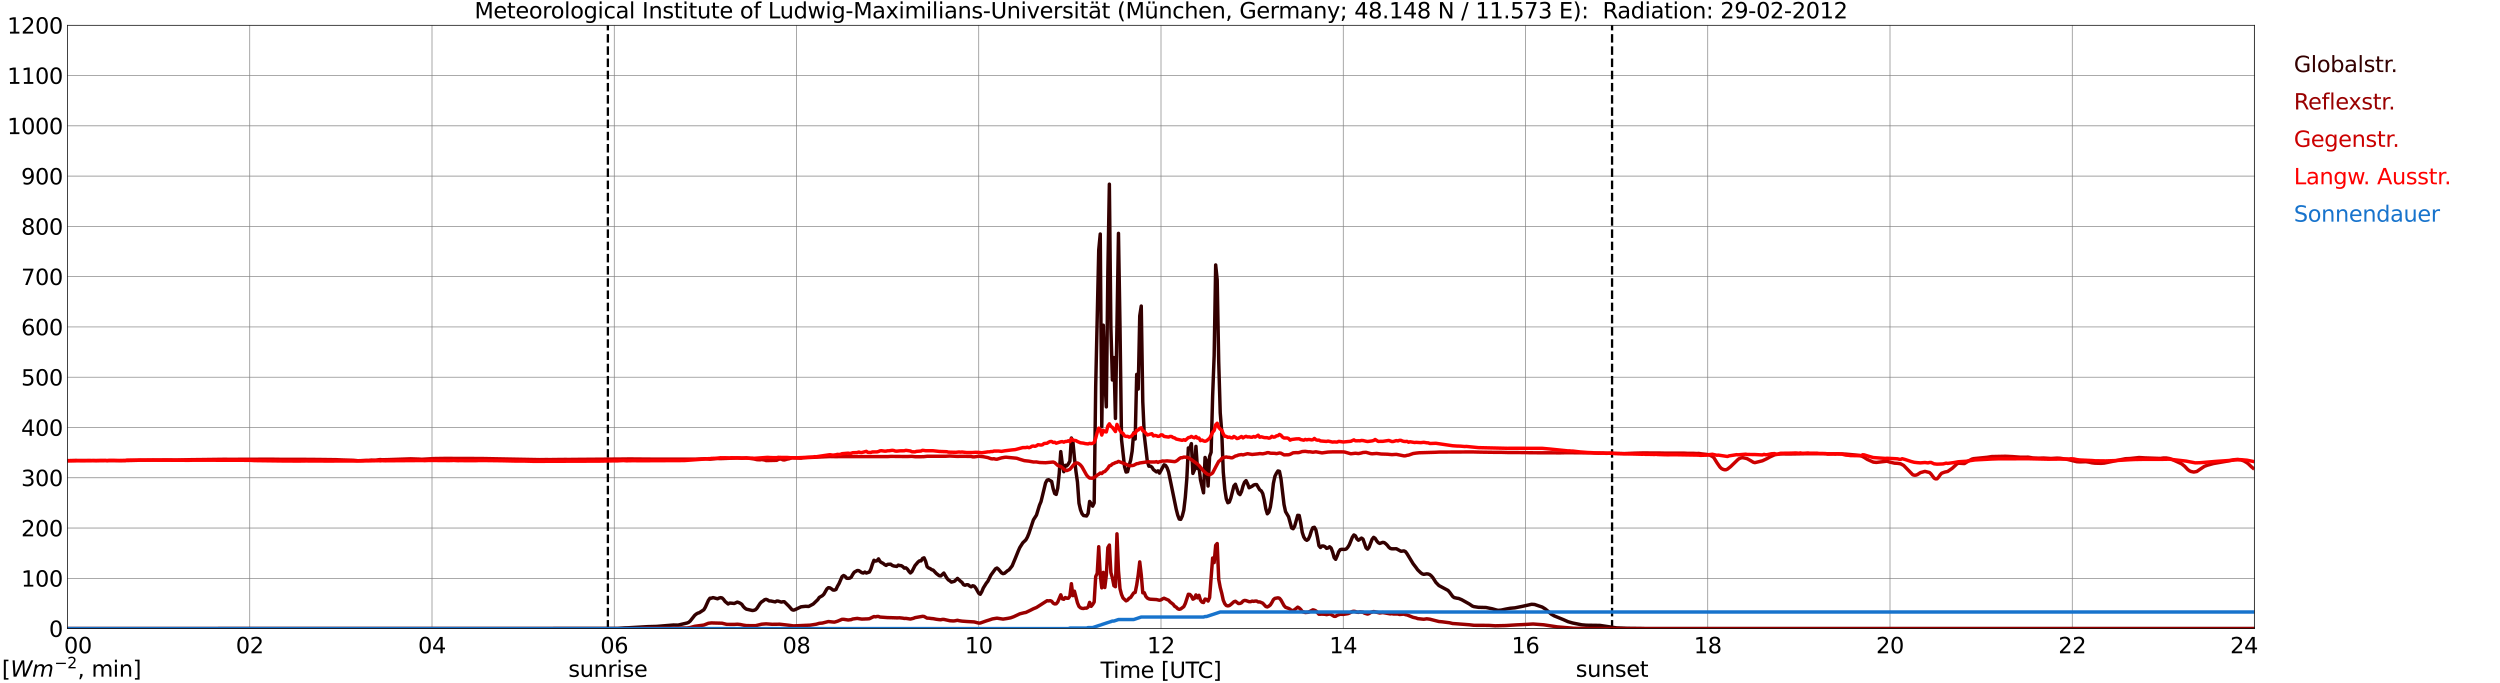 <?xml version="1.0" encoding="utf-8" standalone="no"?>
<!DOCTYPE svg PUBLIC "-//W3C//DTD SVG 1.1//EN"
  "http://www.w3.org/Graphics/SVG/1.1/DTD/svg11.dtd">
<svg xmlns:xlink="http://www.w3.org/1999/xlink" width="1085.4pt" height="296.64pt" viewBox="0 0 1085.4 296.64" xmlns="http://www.w3.org/2000/svg" version="1.1">
 <defs>
  <style type="text/css">*{stroke-linejoin: round; stroke-linecap: butt}</style>
 </defs>
 <g id="figure_1">
  <g id="patch_1">
   <path d="M 0 296.64 
L 1085.4 296.64 
L 1085.4 0 
L 0 0 
z
" style="fill: #ffffff"/>
  </g>
  <g id="axes_1">
   <g id="patch_2">
    <path d="M 29.306 272.909 
L 978.814 272.909 
L 978.814 10.976 
L 29.306 10.976 
z
" style="fill: #ffffff"/>
   </g>
   <g id="patch_3">
    <path d="M 978.814 272.909 
L 978.814 272.909 
L 978.814 10.976 
L 978.814 10.976 
z
" clip-path="url(#p1a5f38b6be)" style="fill: #d3d3d3; opacity: 0.25; stroke: #d3d3d3; stroke-linejoin: miter"/>
   </g>
   <g id="matplotlib.axis_1">
    <g id="xtick_1">
     <g id="line2d_1">
      <path d="M 29.306 272.909 
L 29.306 10.976 
" clip-path="url(#p1a5f38b6be)" style="fill: none; stroke: #808080; stroke-width: 0.3; stroke-linecap: square"/>
     </g>
     <g id="line2d_2"/>
     <g id="text_1">
      <!--    00 -->
      <g transform="translate(18.733 283.627) scale(0.095 -0.095)">
       <defs>
        <path id="DejaVuSans-20" transform="scale(0.016)"/>
        <path id="DejaVuSans-30" d="M 2034 4250 
Q 1547 4250 1301 3770 
Q 1056 3291 1056 2328 
Q 1056 1369 1301 889 
Q 1547 409 2034 409 
Q 2525 409 2770 889 
Q 3016 1369 3016 2328 
Q 3016 3291 2770 3770 
Q 2525 4250 2034 4250 
z
M 2034 4750 
Q 2819 4750 3233 4129 
Q 3647 3509 3647 2328 
Q 3647 1150 3233 529 
Q 2819 -91 2034 -91 
Q 1250 -91 836 529 
Q 422 1150 422 2328 
Q 422 3509 836 4129 
Q 1250 4750 2034 4750 
z
" transform="scale(0.016)"/>
       </defs>
       <use xlink:href="#DejaVuSans-20"/>
       <use xlink:href="#DejaVuSans-20" transform="translate(31.787 0)"/>
       <use xlink:href="#DejaVuSans-20" transform="translate(63.574 0)"/>
       <use xlink:href="#DejaVuSans-30" transform="translate(95.361 0)"/>
       <use xlink:href="#DejaVuSans-30" transform="translate(158.984 0)"/>
      </g>
     </g>
    </g>
    <g id="xtick_2">
     <g id="line2d_3">
      <path d="M 108.431 272.909 
L 108.431 10.976 
" clip-path="url(#p1a5f38b6be)" style="fill: none; stroke: #808080; stroke-width: 0.3; stroke-linecap: square"/>
     </g>
     <g id="line2d_4"/>
     <g id="text_2">
      <!-- 02 -->
      <g transform="translate(102.387 283.627) scale(0.095 -0.095)">
       <defs>
        <path id="DejaVuSans-32" d="M 1228 531 
L 3431 531 
L 3431 0 
L 469 0 
L 469 531 
Q 828 903 1448 1529 
Q 2069 2156 2228 2338 
Q 2531 2678 2651 2914 
Q 2772 3150 2772 3378 
Q 2772 3750 2511 3984 
Q 2250 4219 1831 4219 
Q 1534 4219 1204 4116 
Q 875 4013 500 3803 
L 500 4441 
Q 881 4594 1212 4672 
Q 1544 4750 1819 4750 
Q 2544 4750 2975 4387 
Q 3406 4025 3406 3419 
Q 3406 3131 3298 2873 
Q 3191 2616 2906 2266 
Q 2828 2175 2409 1742 
Q 1991 1309 1228 531 
z
" transform="scale(0.016)"/>
       </defs>
       <use xlink:href="#DejaVuSans-30"/>
       <use xlink:href="#DejaVuSans-32" transform="translate(63.623 0)"/>
      </g>
     </g>
    </g>
    <g id="xtick_3">
     <g id="line2d_5">
      <path d="M 187.557 272.909 
L 187.557 10.976 
" clip-path="url(#p1a5f38b6be)" style="fill: none; stroke: #808080; stroke-width: 0.3; stroke-linecap: square"/>
     </g>
     <g id="line2d_6"/>
     <g id="text_3">
      <!-- 04 -->
      <g transform="translate(181.513 283.627) scale(0.095 -0.095)">
       <defs>
        <path id="DejaVuSans-34" d="M 2419 4116 
L 825 1625 
L 2419 1625 
L 2419 4116 
z
M 2253 4666 
L 3047 4666 
L 3047 1625 
L 3713 1625 
L 3713 1100 
L 3047 1100 
L 3047 0 
L 2419 0 
L 2419 1100 
L 313 1100 
L 313 1709 
L 2253 4666 
z
" transform="scale(0.016)"/>
       </defs>
       <use xlink:href="#DejaVuSans-30"/>
       <use xlink:href="#DejaVuSans-34" transform="translate(63.623 0)"/>
      </g>
     </g>
    </g>
    <g id="xtick_4">
     <g id="line2d_7">
      <path d="M 266.683 272.909 
L 266.683 10.976 
" clip-path="url(#p1a5f38b6be)" style="fill: none; stroke: #808080; stroke-width: 0.3; stroke-linecap: square"/>
     </g>
     <g id="line2d_8"/>
     <g id="text_4">
      <!-- 06 -->
      <g transform="translate(260.638 283.627) scale(0.095 -0.095)">
       <defs>
        <path id="DejaVuSans-36" d="M 2113 2584 
Q 1688 2584 1439 2293 
Q 1191 2003 1191 1497 
Q 1191 994 1439 701 
Q 1688 409 2113 409 
Q 2538 409 2786 701 
Q 3034 994 3034 1497 
Q 3034 2003 2786 2293 
Q 2538 2584 2113 2584 
z
M 3366 4563 
L 3366 3988 
Q 3128 4100 2886 4159 
Q 2644 4219 2406 4219 
Q 1781 4219 1451 3797 
Q 1122 3375 1075 2522 
Q 1259 2794 1537 2939 
Q 1816 3084 2150 3084 
Q 2853 3084 3261 2657 
Q 3669 2231 3669 1497 
Q 3669 778 3244 343 
Q 2819 -91 2113 -91 
Q 1303 -91 875 529 
Q 447 1150 447 2328 
Q 447 3434 972 4092 
Q 1497 4750 2381 4750 
Q 2619 4750 2861 4703 
Q 3103 4656 3366 4563 
z
" transform="scale(0.016)"/>
       </defs>
       <use xlink:href="#DejaVuSans-30"/>
       <use xlink:href="#DejaVuSans-36" transform="translate(63.623 0)"/>
      </g>
     </g>
    </g>
    <g id="xtick_5">
     <g id="line2d_9">
      <path d="M 345.808 272.909 
L 345.808 10.976 
" clip-path="url(#p1a5f38b6be)" style="fill: none; stroke: #808080; stroke-width: 0.3; stroke-linecap: square"/>
     </g>
     <g id="line2d_10"/>
     <g id="text_5">
      <!-- 08 -->
      <g transform="translate(339.764 283.627) scale(0.095 -0.095)">
       <defs>
        <path id="DejaVuSans-38" d="M 2034 2216 
Q 1584 2216 1326 1975 
Q 1069 1734 1069 1313 
Q 1069 891 1326 650 
Q 1584 409 2034 409 
Q 2484 409 2743 651 
Q 3003 894 3003 1313 
Q 3003 1734 2745 1975 
Q 2488 2216 2034 2216 
z
M 1403 2484 
Q 997 2584 770 2862 
Q 544 3141 544 3541 
Q 544 4100 942 4425 
Q 1341 4750 2034 4750 
Q 2731 4750 3128 4425 
Q 3525 4100 3525 3541 
Q 3525 3141 3298 2862 
Q 3072 2584 2669 2484 
Q 3125 2378 3379 2068 
Q 3634 1759 3634 1313 
Q 3634 634 3220 271 
Q 2806 -91 2034 -91 
Q 1263 -91 848 271 
Q 434 634 434 1313 
Q 434 1759 690 2068 
Q 947 2378 1403 2484 
z
M 1172 3481 
Q 1172 3119 1398 2916 
Q 1625 2713 2034 2713 
Q 2441 2713 2670 2916 
Q 2900 3119 2900 3481 
Q 2900 3844 2670 4047 
Q 2441 4250 2034 4250 
Q 1625 4250 1398 4047 
Q 1172 3844 1172 3481 
z
" transform="scale(0.016)"/>
       </defs>
       <use xlink:href="#DejaVuSans-30"/>
       <use xlink:href="#DejaVuSans-38" transform="translate(63.623 0)"/>
      </g>
     </g>
    </g>
    <g id="xtick_6">
     <g id="line2d_11">
      <path d="M 424.934 272.909 
L 424.934 10.976 
" clip-path="url(#p1a5f38b6be)" style="fill: none; stroke: #808080; stroke-width: 0.3; stroke-linecap: square"/>
     </g>
     <g id="line2d_12"/>
     <g id="text_6">
      <!-- 10 -->
      <g transform="translate(418.89 283.627) scale(0.095 -0.095)">
       <defs>
        <path id="DejaVuSans-31" d="M 794 531 
L 1825 531 
L 1825 4091 
L 703 3866 
L 703 4441 
L 1819 4666 
L 2450 4666 
L 2450 531 
L 3481 531 
L 3481 0 
L 794 0 
L 794 531 
z
" transform="scale(0.016)"/>
       </defs>
       <use xlink:href="#DejaVuSans-31"/>
       <use xlink:href="#DejaVuSans-30" transform="translate(63.623 0)"/>
      </g>
     </g>
    </g>
    <g id="xtick_7">
     <g id="line2d_13">
      <path d="M 504.06 272.909 
L 504.06 10.976 
" clip-path="url(#p1a5f38b6be)" style="fill: none; stroke: #808080; stroke-width: 0.3; stroke-linecap: square"/>
     </g>
     <g id="line2d_14"/>
     <g id="text_7">
      <!-- 12 -->
      <g transform="translate(498.015 283.627) scale(0.095 -0.095)">
       <use xlink:href="#DejaVuSans-31"/>
       <use xlink:href="#DejaVuSans-32" transform="translate(63.623 0)"/>
      </g>
     </g>
    </g>
    <g id="xtick_8">
     <g id="line2d_15">
      <path d="M 583.185 272.909 
L 583.185 10.976 
" clip-path="url(#p1a5f38b6be)" style="fill: none; stroke: #808080; stroke-width: 0.3; stroke-linecap: square"/>
     </g>
     <g id="line2d_16"/>
     <g id="text_8">
      <!-- 14 -->
      <g transform="translate(577.141 283.627) scale(0.095 -0.095)">
       <use xlink:href="#DejaVuSans-31"/>
       <use xlink:href="#DejaVuSans-34" transform="translate(63.623 0)"/>
      </g>
     </g>
    </g>
    <g id="xtick_9">
     <g id="line2d_17">
      <path d="M 662.311 272.909 
L 662.311 10.976 
" clip-path="url(#p1a5f38b6be)" style="fill: none; stroke: #808080; stroke-width: 0.3; stroke-linecap: square"/>
     </g>
     <g id="line2d_18"/>
     <g id="text_9">
      <!-- 16 -->
      <g transform="translate(656.267 283.627) scale(0.095 -0.095)">
       <use xlink:href="#DejaVuSans-31"/>
       <use xlink:href="#DejaVuSans-36" transform="translate(63.623 0)"/>
      </g>
     </g>
    </g>
    <g id="xtick_10">
     <g id="line2d_19">
      <path d="M 741.437 272.909 
L 741.437 10.976 
" clip-path="url(#p1a5f38b6be)" style="fill: none; stroke: #808080; stroke-width: 0.3; stroke-linecap: square"/>
     </g>
     <g id="line2d_20"/>
     <g id="text_10">
      <!-- 18 -->
      <g transform="translate(735.392 283.627) scale(0.095 -0.095)">
       <use xlink:href="#DejaVuSans-31"/>
       <use xlink:href="#DejaVuSans-38" transform="translate(63.623 0)"/>
      </g>
     </g>
    </g>
    <g id="xtick_11">
     <g id="line2d_21">
      <path d="M 820.562 272.909 
L 820.562 10.976 
" clip-path="url(#p1a5f38b6be)" style="fill: none; stroke: #808080; stroke-width: 0.3; stroke-linecap: square"/>
     </g>
     <g id="line2d_22"/>
     <g id="text_11">
      <!-- 20 -->
      <g transform="translate(814.518 283.627) scale(0.095 -0.095)">
       <use xlink:href="#DejaVuSans-32"/>
       <use xlink:href="#DejaVuSans-30" transform="translate(63.623 0)"/>
      </g>
     </g>
    </g>
    <g id="xtick_12">
     <g id="line2d_23">
      <path d="M 899.688 272.909 
L 899.688 10.976 
" clip-path="url(#p1a5f38b6be)" style="fill: none; stroke: #808080; stroke-width: 0.3; stroke-linecap: square"/>
     </g>
     <g id="line2d_24"/>
     <g id="text_12">
      <!-- 22 -->
      <g transform="translate(893.644 283.627) scale(0.095 -0.095)">
       <use xlink:href="#DejaVuSans-32"/>
       <use xlink:href="#DejaVuSans-32" transform="translate(63.623 0)"/>
      </g>
     </g>
    </g>
    <g id="xtick_13">
     <g id="line2d_25">
      <path d="M 978.814 272.909 
L 978.814 10.976 
" clip-path="url(#p1a5f38b6be)" style="fill: none; stroke: #808080; stroke-width: 0.3; stroke-linecap: square"/>
     </g>
     <g id="line2d_26"/>
     <g id="text_13">
      <!-- 24    -->
      <g transform="translate(968.241 283.627) scale(0.095 -0.095)">
       <use xlink:href="#DejaVuSans-32"/>
       <use xlink:href="#DejaVuSans-34" transform="translate(63.623 0)"/>
       <use xlink:href="#DejaVuSans-20" transform="translate(127.246 0)"/>
       <use xlink:href="#DejaVuSans-20" transform="translate(159.033 0)"/>
       <use xlink:href="#DejaVuSans-20" transform="translate(190.82 0)"/>
      </g>
     </g>
    </g>
    <g id="text_14">
     <!-- Time [UTC] -->
     <g transform="translate(477.806 294.322) scale(0.095 -0.095)">
      <defs>
       <path id="DejaVuSans-54" d="M -19 4666 
L 3928 4666 
L 3928 4134 
L 2272 4134 
L 2272 0 
L 1638 0 
L 1638 4134 
L -19 4134 
L -19 4666 
z
" transform="scale(0.016)"/>
       <path id="DejaVuSans-69" d="M 603 3500 
L 1178 3500 
L 1178 0 
L 603 0 
L 603 3500 
z
M 603 4863 
L 1178 4863 
L 1178 4134 
L 603 4134 
L 603 4863 
z
" transform="scale(0.016)"/>
       <path id="DejaVuSans-6d" d="M 3328 2828 
Q 3544 3216 3844 3400 
Q 4144 3584 4550 3584 
Q 5097 3584 5394 3201 
Q 5691 2819 5691 2113 
L 5691 0 
L 5113 0 
L 5113 2094 
Q 5113 2597 4934 2840 
Q 4756 3084 4391 3084 
Q 3944 3084 3684 2787 
Q 3425 2491 3425 1978 
L 3425 0 
L 2847 0 
L 2847 2094 
Q 2847 2600 2669 2842 
Q 2491 3084 2119 3084 
Q 1678 3084 1418 2786 
Q 1159 2488 1159 1978 
L 1159 0 
L 581 0 
L 581 3500 
L 1159 3500 
L 1159 2956 
Q 1356 3278 1631 3431 
Q 1906 3584 2284 3584 
Q 2666 3584 2933 3390 
Q 3200 3197 3328 2828 
z
" transform="scale(0.016)"/>
       <path id="DejaVuSans-65" d="M 3597 1894 
L 3597 1613 
L 953 1613 
Q 991 1019 1311 708 
Q 1631 397 2203 397 
Q 2534 397 2845 478 
Q 3156 559 3463 722 
L 3463 178 
Q 3153 47 2828 -22 
Q 2503 -91 2169 -91 
Q 1331 -91 842 396 
Q 353 884 353 1716 
Q 353 2575 817 3079 
Q 1281 3584 2069 3584 
Q 2775 3584 3186 3129 
Q 3597 2675 3597 1894 
z
M 3022 2063 
Q 3016 2534 2758 2815 
Q 2500 3097 2075 3097 
Q 1594 3097 1305 2825 
Q 1016 2553 972 2059 
L 3022 2063 
z
" transform="scale(0.016)"/>
       <path id="DejaVuSans-5b" d="M 550 4863 
L 1875 4863 
L 1875 4416 
L 1125 4416 
L 1125 -397 
L 1875 -397 
L 1875 -844 
L 550 -844 
L 550 4863 
z
" transform="scale(0.016)"/>
       <path id="DejaVuSans-55" d="M 556 4666 
L 1191 4666 
L 1191 1831 
Q 1191 1081 1462 751 
Q 1734 422 2344 422 
Q 2950 422 3222 751 
Q 3494 1081 3494 1831 
L 3494 4666 
L 4128 4666 
L 4128 1753 
Q 4128 841 3676 375 
Q 3225 -91 2344 -91 
Q 1459 -91 1007 375 
Q 556 841 556 1753 
L 556 4666 
z
" transform="scale(0.016)"/>
       <path id="DejaVuSans-43" d="M 4122 4306 
L 4122 3641 
Q 3803 3938 3442 4084 
Q 3081 4231 2675 4231 
Q 1875 4231 1450 3742 
Q 1025 3253 1025 2328 
Q 1025 1406 1450 917 
Q 1875 428 2675 428 
Q 3081 428 3442 575 
Q 3803 722 4122 1019 
L 4122 359 
Q 3791 134 3420 21 
Q 3050 -91 2638 -91 
Q 1578 -91 968 557 
Q 359 1206 359 2328 
Q 359 3453 968 4101 
Q 1578 4750 2638 4750 
Q 3056 4750 3426 4639 
Q 3797 4528 4122 4306 
z
" transform="scale(0.016)"/>
       <path id="DejaVuSans-5d" d="M 1947 4863 
L 1947 -844 
L 622 -844 
L 622 -397 
L 1369 -397 
L 1369 4416 
L 622 4416 
L 622 4863 
L 1947 4863 
z
" transform="scale(0.016)"/>
      </defs>
      <use xlink:href="#DejaVuSans-54"/>
      <use xlink:href="#DejaVuSans-69" transform="translate(57.959 0)"/>
      <use xlink:href="#DejaVuSans-6d" transform="translate(85.742 0)"/>
      <use xlink:href="#DejaVuSans-65" transform="translate(183.154 0)"/>
      <use xlink:href="#DejaVuSans-20" transform="translate(244.678 0)"/>
      <use xlink:href="#DejaVuSans-5b" transform="translate(276.465 0)"/>
      <use xlink:href="#DejaVuSans-55" transform="translate(315.479 0)"/>
      <use xlink:href="#DejaVuSans-54" transform="translate(388.672 0)"/>
      <use xlink:href="#DejaVuSans-43" transform="translate(443.881 0)"/>
      <use xlink:href="#DejaVuSans-5d" transform="translate(513.705 0)"/>
     </g>
    </g>
   </g>
   <g id="matplotlib.axis_2">
    <g id="ytick_1">
     <g id="line2d_27">
      <path d="M 29.306 272.909 
L 978.814 272.909 
" clip-path="url(#p1a5f38b6be)" style="fill: none; stroke: #808080; stroke-width: 0.3; stroke-linecap: square"/>
     </g>
     <g id="line2d_28"/>
     <g id="text_15">
      <!-- 0 -->
      <g transform="translate(21.261 276.518) scale(0.095 -0.095)">
       <use xlink:href="#DejaVuSans-30"/>
      </g>
     </g>
    </g>
    <g id="ytick_2">
     <g id="line2d_29">
      <path d="M 29.306 251.081 
L 978.814 251.081 
" clip-path="url(#p1a5f38b6be)" style="fill: none; stroke: #808080; stroke-width: 0.3; stroke-linecap: square"/>
     </g>
     <g id="line2d_30"/>
     <g id="text_16">
      <!-- 100 -->
      <g transform="translate(9.173 254.69) scale(0.095 -0.095)">
       <use xlink:href="#DejaVuSans-31"/>
       <use xlink:href="#DejaVuSans-30" transform="translate(63.623 0)"/>
       <use xlink:href="#DejaVuSans-30" transform="translate(127.246 0)"/>
      </g>
     </g>
    </g>
    <g id="ytick_3">
     <g id="line2d_31">
      <path d="M 29.306 229.253 
L 978.814 229.253 
" clip-path="url(#p1a5f38b6be)" style="fill: none; stroke: #808080; stroke-width: 0.3; stroke-linecap: square"/>
     </g>
     <g id="line2d_32"/>
     <g id="text_17">
      <!-- 200 -->
      <g transform="translate(9.173 232.863) scale(0.095 -0.095)">
       <use xlink:href="#DejaVuSans-32"/>
       <use xlink:href="#DejaVuSans-30" transform="translate(63.623 0)"/>
       <use xlink:href="#DejaVuSans-30" transform="translate(127.246 0)"/>
      </g>
     </g>
    </g>
    <g id="ytick_4">
     <g id="line2d_33">
      <path d="M 29.306 207.426 
L 978.814 207.426 
" clip-path="url(#p1a5f38b6be)" style="fill: none; stroke: #808080; stroke-width: 0.3; stroke-linecap: square"/>
     </g>
     <g id="line2d_34"/>
     <g id="text_18">
      <!-- 300 -->
      <g transform="translate(9.173 211.035) scale(0.095 -0.095)">
       <defs>
        <path id="DejaVuSans-33" d="M 2597 2516 
Q 3050 2419 3304 2112 
Q 3559 1806 3559 1356 
Q 3559 666 3084 287 
Q 2609 -91 1734 -91 
Q 1441 -91 1130 -33 
Q 819 25 488 141 
L 488 750 
Q 750 597 1062 519 
Q 1375 441 1716 441 
Q 2309 441 2620 675 
Q 2931 909 2931 1356 
Q 2931 1769 2642 2001 
Q 2353 2234 1838 2234 
L 1294 2234 
L 1294 2753 
L 1863 2753 
Q 2328 2753 2575 2939 
Q 2822 3125 2822 3475 
Q 2822 3834 2567 4026 
Q 2313 4219 1838 4219 
Q 1578 4219 1281 4162 
Q 984 4106 628 3988 
L 628 4550 
Q 988 4650 1302 4700 
Q 1616 4750 1894 4750 
Q 2613 4750 3031 4423 
Q 3450 4097 3450 3541 
Q 3450 3153 3228 2886 
Q 3006 2619 2597 2516 
z
" transform="scale(0.016)"/>
       </defs>
       <use xlink:href="#DejaVuSans-33"/>
       <use xlink:href="#DejaVuSans-30" transform="translate(63.623 0)"/>
       <use xlink:href="#DejaVuSans-30" transform="translate(127.246 0)"/>
      </g>
     </g>
    </g>
    <g id="ytick_5">
     <g id="line2d_35">
      <path d="M 29.306 185.598 
L 978.814 185.598 
" clip-path="url(#p1a5f38b6be)" style="fill: none; stroke: #808080; stroke-width: 0.3; stroke-linecap: square"/>
     </g>
     <g id="line2d_36"/>
     <g id="text_19">
      <!-- 400 -->
      <g transform="translate(9.173 189.207) scale(0.095 -0.095)">
       <use xlink:href="#DejaVuSans-34"/>
       <use xlink:href="#DejaVuSans-30" transform="translate(63.623 0)"/>
       <use xlink:href="#DejaVuSans-30" transform="translate(127.246 0)"/>
      </g>
     </g>
    </g>
    <g id="ytick_6">
     <g id="line2d_37">
      <path d="M 29.306 163.77 
L 978.814 163.77 
" clip-path="url(#p1a5f38b6be)" style="fill: none; stroke: #808080; stroke-width: 0.3; stroke-linecap: square"/>
     </g>
     <g id="line2d_38"/>
     <g id="text_20">
      <!-- 500 -->
      <g transform="translate(9.173 167.379) scale(0.095 -0.095)">
       <defs>
        <path id="DejaVuSans-35" d="M 691 4666 
L 3169 4666 
L 3169 4134 
L 1269 4134 
L 1269 2991 
Q 1406 3038 1543 3061 
Q 1681 3084 1819 3084 
Q 2600 3084 3056 2656 
Q 3513 2228 3513 1497 
Q 3513 744 3044 326 
Q 2575 -91 1722 -91 
Q 1428 -91 1123 -41 
Q 819 9 494 109 
L 494 744 
Q 775 591 1075 516 
Q 1375 441 1709 441 
Q 2250 441 2565 725 
Q 2881 1009 2881 1497 
Q 2881 1984 2565 2268 
Q 2250 2553 1709 2553 
Q 1456 2553 1204 2497 
Q 953 2441 691 2322 
L 691 4666 
z
" transform="scale(0.016)"/>
       </defs>
       <use xlink:href="#DejaVuSans-35"/>
       <use xlink:href="#DejaVuSans-30" transform="translate(63.623 0)"/>
       <use xlink:href="#DejaVuSans-30" transform="translate(127.246 0)"/>
      </g>
     </g>
    </g>
    <g id="ytick_7">
     <g id="line2d_39">
      <path d="M 29.306 141.942 
L 978.814 141.942 
" clip-path="url(#p1a5f38b6be)" style="fill: none; stroke: #808080; stroke-width: 0.3; stroke-linecap: square"/>
     </g>
     <g id="line2d_40"/>
     <g id="text_21">
      <!-- 600 -->
      <g transform="translate(9.173 145.551) scale(0.095 -0.095)">
       <use xlink:href="#DejaVuSans-36"/>
       <use xlink:href="#DejaVuSans-30" transform="translate(63.623 0)"/>
       <use xlink:href="#DejaVuSans-30" transform="translate(127.246 0)"/>
      </g>
     </g>
    </g>
    <g id="ytick_8">
     <g id="line2d_41">
      <path d="M 29.306 120.114 
L 978.814 120.114 
" clip-path="url(#p1a5f38b6be)" style="fill: none; stroke: #808080; stroke-width: 0.3; stroke-linecap: square"/>
     </g>
     <g id="line2d_42"/>
     <g id="text_22">
      <!-- 700 -->
      <g transform="translate(9.173 123.724) scale(0.095 -0.095)">
       <defs>
        <path id="DejaVuSans-37" d="M 525 4666 
L 3525 4666 
L 3525 4397 
L 1831 0 
L 1172 0 
L 2766 4134 
L 525 4134 
L 525 4666 
z
" transform="scale(0.016)"/>
       </defs>
       <use xlink:href="#DejaVuSans-37"/>
       <use xlink:href="#DejaVuSans-30" transform="translate(63.623 0)"/>
       <use xlink:href="#DejaVuSans-30" transform="translate(127.246 0)"/>
      </g>
     </g>
    </g>
    <g id="ytick_9">
     <g id="line2d_43">
      <path d="M 29.306 98.287 
L 978.814 98.287 
" clip-path="url(#p1a5f38b6be)" style="fill: none; stroke: #808080; stroke-width: 0.3; stroke-linecap: square"/>
     </g>
     <g id="line2d_44"/>
     <g id="text_23">
      <!-- 800 -->
      <g transform="translate(9.173 101.896) scale(0.095 -0.095)">
       <use xlink:href="#DejaVuSans-38"/>
       <use xlink:href="#DejaVuSans-30" transform="translate(63.623 0)"/>
       <use xlink:href="#DejaVuSans-30" transform="translate(127.246 0)"/>
      </g>
     </g>
    </g>
    <g id="ytick_10">
     <g id="line2d_45">
      <path d="M 29.306 76.459 
L 978.814 76.459 
" clip-path="url(#p1a5f38b6be)" style="fill: none; stroke: #808080; stroke-width: 0.3; stroke-linecap: square"/>
     </g>
     <g id="line2d_46"/>
     <g id="text_24">
      <!-- 900 -->
      <g transform="translate(9.173 80.068) scale(0.095 -0.095)">
       <defs>
        <path id="DejaVuSans-39" d="M 703 97 
L 703 672 
Q 941 559 1184 500 
Q 1428 441 1663 441 
Q 2288 441 2617 861 
Q 2947 1281 2994 2138 
Q 2813 1869 2534 1725 
Q 2256 1581 1919 1581 
Q 1219 1581 811 2004 
Q 403 2428 403 3163 
Q 403 3881 828 4315 
Q 1253 4750 1959 4750 
Q 2769 4750 3195 4129 
Q 3622 3509 3622 2328 
Q 3622 1225 3098 567 
Q 2575 -91 1691 -91 
Q 1453 -91 1209 -44 
Q 966 3 703 97 
z
M 1959 2075 
Q 2384 2075 2632 2365 
Q 2881 2656 2881 3163 
Q 2881 3666 2632 3958 
Q 2384 4250 1959 4250 
Q 1534 4250 1286 3958 
Q 1038 3666 1038 3163 
Q 1038 2656 1286 2365 
Q 1534 2075 1959 2075 
z
" transform="scale(0.016)"/>
       </defs>
       <use xlink:href="#DejaVuSans-39"/>
       <use xlink:href="#DejaVuSans-30" transform="translate(63.623 0)"/>
       <use xlink:href="#DejaVuSans-30" transform="translate(127.246 0)"/>
      </g>
     </g>
    </g>
    <g id="ytick_11">
     <g id="line2d_47">
      <path d="M 29.306 54.631 
L 978.814 54.631 
" clip-path="url(#p1a5f38b6be)" style="fill: none; stroke: #808080; stroke-width: 0.3; stroke-linecap: square"/>
     </g>
     <g id="line2d_48"/>
     <g id="text_25">
      <!-- 1000 -->
      <g transform="translate(3.128 58.24) scale(0.095 -0.095)">
       <use xlink:href="#DejaVuSans-31"/>
       <use xlink:href="#DejaVuSans-30" transform="translate(63.623 0)"/>
       <use xlink:href="#DejaVuSans-30" transform="translate(127.246 0)"/>
       <use xlink:href="#DejaVuSans-30" transform="translate(190.869 0)"/>
      </g>
     </g>
    </g>
    <g id="ytick_12">
     <g id="line2d_49">
      <path d="M 29.306 32.803 
L 978.814 32.803 
" clip-path="url(#p1a5f38b6be)" style="fill: none; stroke: #808080; stroke-width: 0.3; stroke-linecap: square"/>
     </g>
     <g id="line2d_50"/>
     <g id="text_26">
      <!-- 1100 -->
      <g transform="translate(3.128 36.413) scale(0.095 -0.095)">
       <use xlink:href="#DejaVuSans-31"/>
       <use xlink:href="#DejaVuSans-31" transform="translate(63.623 0)"/>
       <use xlink:href="#DejaVuSans-30" transform="translate(127.246 0)"/>
       <use xlink:href="#DejaVuSans-30" transform="translate(190.869 0)"/>
      </g>
     </g>
    </g>
    <g id="ytick_13">
     <g id="line2d_51">
      <path d="M 29.306 10.976 
L 978.814 10.976 
" clip-path="url(#p1a5f38b6be)" style="fill: none; stroke: #808080; stroke-width: 0.3; stroke-linecap: square"/>
     </g>
     <g id="line2d_52"/>
     <g id="text_27">
      <!-- 1200 -->
      <g transform="translate(3.128 14.585) scale(0.095 -0.095)">
       <use xlink:href="#DejaVuSans-31"/>
       <use xlink:href="#DejaVuSans-32" transform="translate(63.623 0)"/>
       <use xlink:href="#DejaVuSans-30" transform="translate(127.246 0)"/>
       <use xlink:href="#DejaVuSans-30" transform="translate(190.869 0)"/>
      </g>
     </g>
    </g>
   </g>
   <g id="line2d_53">
    <path d="M 263.913 272.909 
L 263.913 10.976 
" clip-path="url(#p1a5f38b6be)" style="fill: none; stroke-dasharray: 3.7,1.6; stroke-dashoffset: 0; stroke: #000000"/>
   </g>
   <g id="line2d_54">
    <path d="M 699.896 272.909 
L 699.896 10.976 
" clip-path="url(#p1a5f38b6be)" style="fill: none; stroke-dasharray: 3.7,1.6; stroke-dashoffset: 0; stroke: #000000"/>
   </g>
   <g id="line2d_55">
    <path d="M 29.306 272.909 
L 268.002 272.861 
L 271.298 272.603 
L 272.617 272.56 
L 281.189 272.064 
L 285.145 271.957 
L 291.08 271.462 
L 292.399 271.355 
L 294.377 271.396 
L 298.333 270.471 
L 298.992 270.191 
L 299.652 269.632 
L 301.63 267.135 
L 302.289 266.596 
L 302.949 266.21 
L 303.608 266.016 
L 305.586 264.723 
L 306.246 263.604 
L 307.564 260.655 
L 308.224 259.729 
L 308.883 259.707 
L 309.543 259.45 
L 311.521 259.967 
L 312.18 259.644 
L 312.839 259.472 
L 313.499 259.6 
L 314.158 260.247 
L 314.818 261.15 
L 316.136 262.226 
L 316.796 261.818 
L 318.114 261.925 
L 318.774 262.012 
L 320.093 261.408 
L 320.752 261.602 
L 321.411 261.925 
L 322.071 262.377 
L 322.73 263.346 
L 323.39 264.014 
L 324.049 264.466 
L 326.686 265.068 
L 327.346 264.961 
L 328.005 264.723 
L 328.665 264.036 
L 329.983 262.012 
L 330.643 261.323 
L 331.302 260.914 
L 331.961 260.375 
L 332.621 260.203 
L 333.28 260.482 
L 333.94 260.914 
L 334.599 260.914 
L 336.577 261.323 
L 337.236 260.934 
L 337.896 260.978 
L 339.215 261.408 
L 339.874 261.257 
L 340.533 261.257 
L 342.512 263.195 
L 343.83 264.68 
L 344.49 264.918 
L 345.149 264.702 
L 347.787 263.453 
L 349.105 263.302 
L 349.765 263.239 
L 351.083 263.302 
L 353.062 262.248 
L 355.04 260.353 
L 355.699 259.384 
L 357.018 258.631 
L 357.677 258.007 
L 358.996 255.704 
L 359.655 255.145 
L 360.315 255.23 
L 360.974 255.639 
L 361.634 256.178 
L 362.293 256.2 
L 362.952 255.92 
L 363.612 254.499 
L 364.271 253.38 
L 365.59 250.343 
L 366.249 249.87 
L 366.909 250.214 
L 367.568 251.033 
L 368.227 251.099 
L 368.887 251.011 
L 369.546 250.625 
L 370.206 249.418 
L 370.865 248.451 
L 372.184 247.696 
L 372.843 247.739 
L 374.162 248.621 
L 374.821 248.793 
L 375.481 248.363 
L 376.14 248.793 
L 377.459 248.342 
L 378.118 247.008 
L 378.777 244.919 
L 379.437 243.241 
L 380.096 243.607 
L 380.756 243.457 
L 381.415 242.638 
L 382.074 243.78 
L 382.734 244.251 
L 383.393 244.574 
L 384.053 245.113 
L 384.712 245.48 
L 385.371 245.006 
L 386.69 244.941 
L 387.349 245.458 
L 388.009 245.716 
L 389.328 245.932 
L 389.987 245.349 
L 390.646 245.543 
L 391.306 245.587 
L 391.965 246.017 
L 392.624 246.663 
L 393.284 246.534 
L 393.943 247.071 
L 394.603 248.019 
L 395.262 248.752 
L 395.921 248.169 
L 397.24 245.587 
L 398.559 244.015 
L 399.218 243.498 
L 399.878 243.52 
L 400.537 242.444 
L 401.196 242.186 
L 401.856 243.649 
L 402.515 246.039 
L 403.175 246.598 
L 403.834 246.857 
L 404.493 247.353 
L 405.153 247.523 
L 406.471 248.944 
L 407.79 249.957 
L 408.45 250.042 
L 409.768 248.793 
L 411.087 250.989 
L 411.746 251.764 
L 412.406 252.175 
L 413.065 252.733 
L 414.384 252.367 
L 415.703 251.118 
L 417.022 252.347 
L 417.681 252.884 
L 418.34 253.853 
L 419 254.089 
L 419.659 253.853 
L 420.318 253.875 
L 420.978 254.412 
L 421.637 254.779 
L 422.297 254.305 
L 422.956 254.477 
L 423.615 255.252 
L 424.934 257.577 
L 425.593 258.007 
L 426.253 256.887 
L 426.912 255.296 
L 428.231 253.163 
L 428.89 252.347 
L 430.209 249.699 
L 432.187 246.964 
L 432.847 246.619 
L 433.506 247.137 
L 434.825 248.708 
L 435.484 249.053 
L 436.144 248.881 
L 437.462 247.761 
L 438.122 247.373 
L 439.44 245.672 
L 440.759 242.509 
L 442.078 239.237 
L 442.737 237.751 
L 444.056 235.664 
L 445.375 234.394 
L 446.034 233.23 
L 446.694 231.617 
L 448.672 225.695 
L 449.991 223.63 
L 451.309 219.346 
L 451.969 217.774 
L 453.947 209.659 
L 454.606 208.454 
L 455.266 208.259 
L 456.584 209.034 
L 457.244 212.177 
L 457.903 214.266 
L 458.563 214.653 
L 459.222 211.964 
L 459.881 205.461 
L 460.541 196.075 
L 461.2 201.392 
L 461.859 204.795 
L 462.519 202.017 
L 463.178 202.233 
L 463.838 201.414 
L 464.497 200.187 
L 465.156 190.177 
L 465.816 191.814 
L 466.475 198.832 
L 467.134 204.645 
L 467.794 209.294 
L 468.453 218.486 
L 469.113 221.347 
L 469.772 223.028 
L 470.431 223.825 
L 471.75 224.017 
L 472.409 222.897 
L 473.069 217.711 
L 473.728 218.614 
L 474.388 219.756 
L 475.047 218.357 
L 475.706 167.747 
L 477.025 108.528 
L 477.685 101.596 
L 478.344 185.27 
L 479.003 141.185 
L 479.663 164.303 
L 480.322 176.659 
L 480.981 118.366 
L 481.641 79.962 
L 482.3 142.281 
L 482.96 164.992 
L 483.619 155.24 
L 484.278 181.675 
L 485.597 101.316 
L 486.256 141.464 
L 486.916 190.801 
L 488.235 202.641 
L 488.894 204.946 
L 489.553 204.795 
L 490.213 202.06 
L 490.872 199.864 
L 491.532 195.861 
L 492.191 187.94 
L 492.85 190.609 
L 493.51 162.539 
L 494.169 168.91 
L 494.828 137.158 
L 495.488 132.875 
L 496.147 174.378 
L 496.807 189.016 
L 498.125 200.338 
L 498.785 202.405 
L 499.444 202.383 
L 500.103 202.813 
L 500.763 203.889 
L 502.082 204.88 
L 502.741 204.429 
L 503.4 205.42 
L 505.379 201.803 
L 506.038 202.06 
L 506.697 203.093 
L 507.357 204.924 
L 510.654 221.046 
L 511.313 223.63 
L 511.972 225.353 
L 512.632 225.481 
L 513.291 224.06 
L 513.95 221.478 
L 514.61 215.945 
L 515.269 207.829 
L 515.929 194.484 
L 516.588 194.547 
L 517.247 192.611 
L 517.907 205.548 
L 518.566 204.04 
L 519.226 193.794 
L 519.885 203.416 
L 520.544 202.599 
L 521.204 208.325 
L 522.522 213.965 
L 523.182 198.616 
L 523.841 200.209 
L 524.501 211.016 
L 525.16 198.186 
L 525.819 196.357 
L 526.479 171.859 
L 527.138 154.423 
L 527.797 115.029 
L 528.457 121.509 
L 529.116 157.093 
L 529.776 179.242 
L 530.435 187.551 
L 531.094 204.924 
L 531.754 212.415 
L 532.413 216.569 
L 533.073 218.27 
L 533.732 217.968 
L 534.391 216.183 
L 535.71 210.994 
L 536.369 210.241 
L 537.688 214.157 
L 538.348 214.74 
L 539.007 213.448 
L 539.666 211.016 
L 540.326 209.357 
L 540.985 208.67 
L 541.644 210.003 
L 542.304 211.769 
L 543.623 211.101 
L 544.282 210.584 
L 544.941 210.392 
L 545.601 210.392 
L 546.919 212.673 
L 547.579 213.103 
L 548.238 214.288 
L 548.898 217.065 
L 549.557 220.874 
L 550.216 223.069 
L 550.876 222.382 
L 551.535 220.142 
L 552.195 215.794 
L 552.854 209.896 
L 553.513 206.797 
L 554.173 205.461 
L 554.832 204.472 
L 555.491 204.645 
L 556.151 207.851 
L 557.47 219.044 
L 558.129 222.122 
L 559.448 224.362 
L 560.766 229.205 
L 561.426 229.55 
L 562.085 228.474 
L 563.404 223.737 
L 564.063 223.803 
L 564.723 227.053 
L 565.382 231.144 
L 566.042 233.145 
L 566.701 234.156 
L 567.36 234.586 
L 568.02 234.134 
L 568.679 232.672 
L 569.338 230.561 
L 569.998 229.098 
L 570.657 228.926 
L 571.317 230.109 
L 571.976 233.23 
L 572.635 236.913 
L 573.295 237.707 
L 573.954 237.041 
L 574.613 237.063 
L 575.273 237.343 
L 575.932 238.074 
L 576.592 237.901 
L 577.251 237.386 
L 577.91 237.945 
L 578.57 239.667 
L 579.229 242.077 
L 579.889 242.832 
L 580.548 241.346 
L 581.207 239.58 
L 581.867 238.635 
L 582.526 238.482 
L 583.845 238.548 
L 584.504 238.331 
L 585.164 237.578 
L 585.823 236.502 
L 587.142 233.23 
L 587.801 232.261 
L 588.46 232.628 
L 589.12 233.942 
L 589.779 234.544 
L 591.098 233.619 
L 591.757 234.049 
L 593.076 237.838 
L 593.736 238.419 
L 594.395 237.578 
L 595.714 234.134 
L 596.373 233.296 
L 597.032 233.726 
L 597.692 234.802 
L 598.351 235.577 
L 599.011 235.943 
L 600.329 235.47 
L 600.989 235.577 
L 601.648 236.072 
L 602.307 236.718 
L 602.967 237.578 
L 603.626 238.118 
L 604.286 238.268 
L 606.264 238.246 
L 608.242 239.344 
L 609.561 239.172 
L 610.22 239.517 
L 610.879 240.399 
L 613.517 244.747 
L 614.836 246.469 
L 615.495 247.394 
L 616.814 248.665 
L 617.473 249.138 
L 618.133 249.354 
L 619.451 249.138 
L 620.111 249.226 
L 620.77 249.483 
L 621.429 250.042 
L 622.089 250.797 
L 623.408 252.862 
L 624.726 254.22 
L 628.683 256.35 
L 629.342 257.103 
L 630.661 258.911 
L 631.32 259.45 
L 632.639 259.729 
L 633.298 259.817 
L 634.617 260.375 
L 637.914 262.226 
L 639.233 263.13 
L 639.892 263.368 
L 641.87 263.669 
L 645.167 263.754 
L 647.805 264.293 
L 649.783 264.852 
L 650.442 264.983 
L 651.761 264.874 
L 653.739 264.444 
L 655.717 264.077 
L 657.695 263.905 
L 660.992 263.239 
L 662.97 262.807 
L 664.949 262.355 
L 666.267 262.442 
L 669.564 263.562 
L 670.883 264.379 
L 672.202 265.476 
L 673.521 266.662 
L 674.839 267.415 
L 678.796 269.03 
L 680.774 269.912 
L 682.752 270.471 
L 686.708 271.267 
L 688.686 271.44 
L 694.621 271.527 
L 701.874 272.603 
L 706.49 272.795 
L 712.424 272.861 
L 714.402 272.909 
L 978.154 272.909 
L 978.154 272.909 
" clip-path="url(#p1a5f38b6be)" style="fill: none; stroke: #330000; stroke-width: 1.5; stroke-linecap: square"/>
   </g>
   <g id="line2d_56">
    <path d="M 29.306 272.909 
L 277.892 272.909 
L 278.552 272.728 
L 298.333 272.643 
L 299.652 272.448 
L 301.63 271.909 
L 305.586 271.372 
L 306.905 270.855 
L 307.564 270.597 
L 308.883 270.447 
L 310.202 270.488 
L 313.499 270.575 
L 315.477 271.071 
L 318.774 271.093 
L 320.093 271.005 
L 321.411 271.134 
L 322.73 271.414 
L 324.049 271.608 
L 328.005 271.652 
L 330.643 271.005 
L 332.621 270.855 
L 335.258 271.049 
L 338.555 271.005 
L 342.512 271.457 
L 344.49 271.737 
L 349.765 271.501 
L 351.743 271.414 
L 354.38 271.005 
L 355.699 270.619 
L 357.018 270.51 
L 359.655 269.844 
L 361.634 270.058 
L 362.293 270.102 
L 363.612 269.713 
L 365.59 268.875 
L 366.249 268.875 
L 368.227 269.176 
L 369.546 269.026 
L 370.206 268.746 
L 372.184 268.486 
L 374.162 268.788 
L 376.799 268.681 
L 377.459 268.615 
L 379.437 267.668 
L 380.096 267.819 
L 380.756 267.648 
L 381.415 267.648 
L 382.074 267.906 
L 385.371 268.142 
L 386.69 268.163 
L 389.328 268.251 
L 390.646 268.229 
L 391.965 268.38 
L 392.624 268.508 
L 393.284 268.465 
L 395.262 268.766 
L 396.581 268.443 
L 397.24 268.163 
L 398.559 267.928 
L 400.537 267.583 
L 401.196 267.648 
L 402.515 268.38 
L 403.175 268.38 
L 404.493 268.552 
L 405.153 268.596 
L 406.471 268.853 
L 407.79 269.026 
L 408.45 269.067 
L 409.109 268.917 
L 409.768 268.917 
L 412.406 269.499 
L 413.725 269.584 
L 414.384 269.563 
L 415.703 269.305 
L 416.362 269.477 
L 417.681 269.672 
L 419.659 269.822 
L 422.956 270.014 
L 424.934 270.51 
L 425.593 270.488 
L 428.231 269.563 
L 429.55 269.154 
L 430.869 268.703 
L 432.847 268.38 
L 435.484 268.788 
L 437.462 268.486 
L 438.781 268.229 
L 440.1 267.755 
L 442.078 266.83 
L 442.737 266.507 
L 444.716 266.011 
L 445.375 265.904 
L 447.353 264.957 
L 448.672 264.289 
L 449.991 263.752 
L 454.606 260.803 
L 455.266 260.888 
L 455.925 260.781 
L 456.584 261.039 
L 457.244 261.857 
L 457.903 262.222 
L 458.563 262.137 
L 459.222 261.384 
L 460.541 258.241 
L 461.2 259.985 
L 461.859 260.198 
L 462.519 259.424 
L 463.178 259.747 
L 463.838 259.725 
L 464.497 258.799 
L 465.156 253.419 
L 465.816 258.607 
L 466.475 256.669 
L 467.794 261.748 
L 468.453 263.298 
L 469.113 263.881 
L 469.772 264.138 
L 470.431 264.182 
L 471.091 264.01 
L 471.75 264.053 
L 472.409 263.601 
L 473.069 261.534 
L 473.728 263.257 
L 474.388 262.46 
L 475.047 261.362 
L 475.706 250.319 
L 476.366 248.942 
L 477.025 237.36 
L 477.685 249.544 
L 478.344 255.226 
L 479.003 248.51 
L 479.663 255.076 
L 480.322 249.736 
L 480.981 237.768 
L 481.641 236.629 
L 482.3 248.597 
L 482.96 250.9 
L 483.619 254.301 
L 484.278 254.731 
L 484.938 231.763 
L 485.597 247.779 
L 486.256 255.571 
L 486.916 258.09 
L 487.575 259.64 
L 488.894 260.866 
L 489.553 260.522 
L 490.213 259.747 
L 490.872 259.402 
L 492.191 257.422 
L 492.85 257.208 
L 493.51 253.999 
L 494.169 249.566 
L 494.828 243.948 
L 495.488 249.544 
L 496.147 257.378 
L 496.807 257.337 
L 497.466 258.908 
L 498.125 259.662 
L 498.785 260.006 
L 499.444 260.157 
L 502.082 260.308 
L 503.4 260.609 
L 504.06 260.436 
L 504.719 260.006 
L 505.379 259.725 
L 507.357 260.587 
L 508.016 261.34 
L 509.335 262.353 
L 509.994 263.235 
L 510.654 263.601 
L 511.313 264.289 
L 511.972 264.547 
L 512.632 264.355 
L 513.95 263.385 
L 514.61 262.03 
L 515.929 258.003 
L 516.588 258.09 
L 517.247 258.799 
L 517.907 260.135 
L 518.566 259.812 
L 519.226 258.284 
L 519.885 259.574 
L 520.544 258.457 
L 521.204 260.565 
L 521.863 261.425 
L 522.522 261.598 
L 523.182 260.092 
L 523.841 260.242 
L 524.501 260.954 
L 525.16 259.467 
L 526.479 242.267 
L 527.138 244.249 
L 527.797 236.736 
L 528.457 235.983 
L 529.116 251.524 
L 529.776 255.054 
L 530.435 257.573 
L 531.094 260.587 
L 531.754 262.115 
L 532.413 262.89 
L 533.073 263.062 
L 533.732 262.912 
L 534.391 262.438 
L 535.71 261.255 
L 536.369 261.039 
L 537.688 262.03 
L 538.348 261.986 
L 539.007 261.707 
L 539.666 260.973 
L 540.326 260.672 
L 540.985 260.759 
L 542.304 261.233 
L 542.963 261.233 
L 543.623 260.973 
L 544.282 261.083 
L 544.941 260.954 
L 545.601 260.954 
L 546.26 261.362 
L 546.919 261.318 
L 548.238 261.879 
L 549.557 263.32 
L 550.216 263.514 
L 550.876 263.169 
L 551.535 262.632 
L 552.195 261.598 
L 552.854 260.349 
L 553.513 259.79 
L 554.832 259.555 
L 555.491 259.725 
L 556.151 260.522 
L 557.47 262.934 
L 558.129 263.665 
L 559.448 264.138 
L 560.107 264.505 
L 560.766 265.129 
L 561.426 265.001 
L 562.085 264.699 
L 563.404 263.601 
L 564.063 263.966 
L 564.723 264.59 
L 565.382 265.474 
L 566.701 265.948 
L 568.02 265.817 
L 569.998 264.763 
L 570.657 264.913 
L 571.317 265.236 
L 572.635 266.679 
L 573.954 266.636 
L 575.273 266.701 
L 575.932 266.852 
L 577.251 266.572 
L 577.91 266.786 
L 579.229 267.605 
L 579.889 267.583 
L 580.548 267.131 
L 581.867 266.679 
L 583.185 266.742 
L 585.164 266.441 
L 585.823 266.205 
L 587.142 265.474 
L 587.801 265.387 
L 588.46 265.494 
L 589.12 265.795 
L 589.779 265.882 
L 590.439 265.666 
L 591.757 265.817 
L 592.417 266.227 
L 593.736 266.614 
L 594.395 266.378 
L 595.054 265.948 
L 596.373 265.494 
L 598.351 265.968 
L 599.011 266.14 
L 600.329 265.948 
L 603.626 266.529 
L 604.286 266.419 
L 604.945 266.572 
L 606.923 266.572 
L 607.582 266.786 
L 608.901 266.679 
L 609.561 266.636 
L 610.22 266.873 
L 610.879 266.98 
L 613.517 268.035 
L 614.836 268.314 
L 615.495 268.574 
L 617.473 268.788 
L 618.133 268.853 
L 619.451 268.659 
L 620.77 268.831 
L 624.726 269.844 
L 626.045 269.951 
L 629.342 270.381 
L 630.661 270.704 
L 631.98 270.789 
L 637.914 271.243 
L 639.892 271.479 
L 643.848 271.501 
L 646.486 271.523 
L 649.123 271.695 
L 653.739 271.586 
L 656.377 271.414 
L 659.014 271.263 
L 660.992 271.178 
L 665.608 270.92 
L 670.224 271.263 
L 676.158 272.169 
L 683.411 272.771 
L 688.686 272.839 
L 706.49 272.909 
L 978.154 272.909 
L 978.154 272.909 
" clip-path="url(#p1a5f38b6be)" style="fill: none; stroke: #990000; stroke-width: 1.5; stroke-linecap: square"/>
   </g>
   <g id="line2d_57">
    <path d="M 29.306 199.989 
L 32.603 199.895 
L 49.087 199.974 
L 51.725 200.017 
L 57 199.917 
L 59.637 199.845 
L 60.956 199.771 
L 62.934 199.764 
L 66.89 199.714 
L 72.825 199.685 
L 76.781 199.707 
L 83.375 199.568 
L 86.672 199.535 
L 97.881 199.389 
L 99.2 199.421 
L 118.322 199.358 
L 119.641 199.389 
L 122.278 199.417 
L 126.894 199.408 
L 129.532 199.413 
L 134.807 199.447 
L 138.104 199.474 
L 146.016 199.576 
L 148.654 199.69 
L 153.269 199.829 
L 154.588 199.945 
L 155.247 200.032 
L 156.566 199.995 
L 157.885 199.917 
L 159.204 199.84 
L 159.863 199.875 
L 161.182 199.751 
L 163.16 199.766 
L 164.479 199.585 
L 165.138 199.522 
L 165.798 199.613 
L 168.435 199.554 
L 173.051 199.386 
L 178.326 199.196 
L 182.282 199.334 
L 182.941 199.41 
L 188.217 199.098 
L 194.151 199.004 
L 196.129 199.024 
L 197.448 199.05 
L 208.657 199.063 
L 211.295 199.109 
L 234.373 199.554 
L 237.011 199.515 
L 238.989 199.53 
L 242.945 199.482 
L 245.583 199.458 
L 246.901 199.476 
L 250.198 199.441 
L 270.639 199.284 
L 273.277 199.247 
L 278.552 199.292 
L 280.53 199.314 
L 285.805 199.332 
L 289.102 199.345 
L 291.08 199.334 
L 292.399 199.334 
L 301.63 199.347 
L 306.246 199.162 
L 308.224 199.375 
L 311.521 199.074 
L 312.839 199.124 
L 320.093 198.819 
L 322.071 198.95 
L 324.049 198.793 
L 327.346 199.262 
L 328.665 199.572 
L 329.983 199.644 
L 330.643 199.5 
L 331.961 199.725 
L 332.621 199.967 
L 337.236 199.86 
L 337.896 199.461 
L 338.555 199.299 
L 339.215 199.334 
L 339.874 199.648 
L 340.533 199.707 
L 341.852 199.308 
L 342.512 199.201 
L 343.83 198.756 
L 347.787 198.926 
L 348.446 198.788 
L 350.424 198.673 
L 360.315 198.221 
L 362.952 198.267 
L 364.93 198.236 
L 385.371 198.245 
L 386.69 198.151 
L 393.943 198.219 
L 395.262 198.151 
L 395.921 198.133 
L 397.24 198.288 
L 399.878 198.291 
L 401.196 198.253 
L 402.515 198.096 
L 410.428 198.103 
L 412.406 197.983 
L 415.703 198.162 
L 417.022 198.118 
L 421.637 198.155 
L 422.297 198.352 
L 422.956 198.371 
L 424.934 198.068 
L 426.912 198.288 
L 428.89 198.664 
L 430.209 199.138 
L 430.869 199.236 
L 431.528 199.151 
L 432.187 199.341 
L 432.847 199.38 
L 434.825 198.788 
L 436.144 198.548 
L 436.803 198.496 
L 441.419 198.948 
L 442.737 199.399 
L 444.716 199.995 
L 446.694 200.214 
L 448.672 200.574 
L 449.991 200.561 
L 451.309 200.799 
L 453.947 200.899 
L 457.244 200.593 
L 457.903 200.849 
L 459.222 202.041 
L 459.881 202.381 
L 460.541 202.532 
L 462.519 204.154 
L 463.178 204.311 
L 464.497 203.767 
L 466.475 201.403 
L 467.134 201.028 
L 467.794 200.997 
L 468.453 201.37 
L 469.113 201.916 
L 469.772 202.728 
L 471.75 206.269 
L 472.409 207.013 
L 473.069 207.556 
L 474.388 207.635 
L 475.706 206.871 
L 476.366 206.286 
L 477.025 205.9 
L 477.685 205.363 
L 478.344 205.592 
L 479.003 204.907 
L 479.663 204.734 
L 480.981 203.315 
L 481.641 202.257 
L 482.3 202.073 
L 482.96 201.436 
L 483.619 201.211 
L 484.278 200.844 
L 484.938 200.707 
L 485.597 200.321 
L 488.235 201.301 
L 490.213 202.189 
L 491.532 202.132 
L 492.191 202.019 
L 493.51 201.316 
L 494.169 201.25 
L 494.828 201.002 
L 498.125 200.528 
L 498.785 200.471 
L 499.444 200.591 
L 501.422 200.58 
L 502.082 200.43 
L 502.741 200.77 
L 503.4 200.438 
L 504.06 200.356 
L 504.719 200.137 
L 505.379 200.203 
L 506.697 200.098 
L 508.016 200.216 
L 509.994 200.438 
L 510.654 200.192 
L 511.313 199.753 
L 511.972 199.157 
L 512.632 198.738 
L 513.291 198.703 
L 513.95 198.465 
L 515.269 198.513 
L 515.929 198.716 
L 517.247 199.554 
L 519.885 201.488 
L 520.544 202.093 
L 522.522 204.485 
L 523.841 205.642 
L 524.501 206.009 
L 525.16 206.114 
L 525.819 205.815 
L 526.479 205.319 
L 527.797 202.778 
L 529.116 200.323 
L 529.776 199.851 
L 530.435 199.057 
L 531.094 198.666 
L 532.413 198.393 
L 533.073 198.555 
L 533.732 198.568 
L 534.391 198.747 
L 535.051 198.753 
L 536.369 197.987 
L 537.029 197.85 
L 537.688 197.559 
L 539.007 197.35 
L 539.666 197.496 
L 541.644 196.977 
L 543.623 197.313 
L 546.26 197.046 
L 546.919 196.922 
L 548.238 197.04 
L 549.557 196.758 
L 550.216 196.514 
L 550.876 196.542 
L 551.535 196.767 
L 553.513 196.819 
L 554.173 196.97 
L 555.491 196.662 
L 556.151 196.763 
L 557.47 197.492 
L 559.448 197.437 
L 560.107 197.265 
L 561.426 196.592 
L 562.745 196.505 
L 563.404 196.549 
L 564.063 196.466 
L 565.382 196.042 
L 566.701 195.957 
L 568.02 196.149 
L 568.679 196.134 
L 569.998 196.339 
L 571.317 196.154 
L 573.954 196.632 
L 576.592 196.265 
L 578.57 196.182 
L 581.867 196.189 
L 583.185 196.197 
L 583.845 196.267 
L 586.482 197.016 
L 588.46 196.778 
L 589.779 196.933 
L 591.098 196.654 
L 591.757 196.451 
L 593.076 196.374 
L 595.054 196.935 
L 595.714 197.016 
L 597.692 196.867 
L 599.67 197.121 
L 602.307 197.201 
L 604.286 197.385 
L 606.264 197.263 
L 609.561 197.92 
L 610.22 197.889 
L 610.879 197.684 
L 611.539 197.601 
L 613.517 196.902 
L 614.836 196.712 
L 616.154 196.571 
L 617.473 196.533 
L 623.408 196.352 
L 624.726 196.276 
L 639.233 196.206 
L 641.87 196.278 
L 643.848 196.315 
L 649.123 196.387 
L 651.761 196.387 
L 654.399 196.461 
L 657.695 196.472 
L 662.311 196.503 
L 664.289 196.566 
L 677.477 196.612 
L 680.114 196.553 
L 691.324 196.638 
L 693.961 196.763 
L 695.939 196.704 
L 703.852 196.874 
L 705.171 196.931 
L 709.786 196.736 
L 713.083 196.649 
L 720.337 196.671 
L 722.315 196.715 
L 730.887 196.717 
L 732.865 196.828 
L 734.843 196.804 
L 736.821 196.907 
L 737.48 196.85 
L 738.799 197.053 
L 740.777 197.265 
L 742.096 197.494 
L 743.415 198.166 
L 744.074 198.684 
L 745.393 200.838 
L 746.712 202.748 
L 747.371 203.392 
L 748.031 203.741 
L 748.69 203.937 
L 749.349 203.94 
L 750.009 203.658 
L 751.327 202.621 
L 754.624 199.443 
L 755.284 199.022 
L 755.943 198.784 
L 756.602 198.699 
L 757.921 198.972 
L 758.581 199.164 
L 759.899 199.901 
L 761.218 200.685 
L 761.878 200.871 
L 765.174 200.059 
L 767.153 199.12 
L 768.471 198.367 
L 770.449 197.47 
L 771.768 197.212 
L 773.087 197.114 
L 774.406 197.084 
L 776.384 197.125 
L 784.296 196.992 
L 791.55 196.977 
L 794.847 197.038 
L 796.825 197.057 
L 799.462 197.064 
L 801.44 197.162 
L 807.375 197.708 
L 808.034 197.882 
L 809.353 198.585 
L 810.672 199.439 
L 813.309 200.628 
L 814.628 200.77 
L 819.244 200.227 
L 820.562 200.646 
L 822.541 201.095 
L 823.859 201.163 
L 825.178 201.37 
L 826.497 202.071 
L 830.453 206.125 
L 831.112 206.31 
L 831.772 206.301 
L 832.431 206.07 
L 833.75 205.201 
L 835.728 204.658 
L 837.706 205.147 
L 838.366 205.775 
L 839.684 207.55 
L 840.344 207.921 
L 841.003 207.869 
L 841.663 207.159 
L 842.322 206.177 
L 842.981 205.461 
L 844.3 204.974 
L 845.619 204.684 
L 847.597 203.3 
L 849.575 201.458 
L 850.235 201.095 
L 852.872 201.268 
L 854.85 200.013 
L 856.169 199.312 
L 856.828 199.131 
L 862.763 198.535 
L 864.741 198.219 
L 870.675 198.09 
L 871.994 198.151 
L 873.972 198.251 
L 877.269 198.505 
L 880.566 198.476 
L 882.544 198.812 
L 885.182 198.924 
L 887.16 198.854 
L 890.457 199.055 
L 893.094 198.893 
L 894.413 198.956 
L 897.71 199.482 
L 899.029 199.821 
L 900.347 200.15 
L 901.666 200.462 
L 902.985 200.539 
L 905.622 200.447 
L 906.941 200.652 
L 908.26 200.949 
L 909.579 201.102 
L 912.216 201.165 
L 913.535 201.065 
L 922.766 199.157 
L 924.745 199.079 
L 928.701 198.642 
L 931.338 198.799 
L 937.932 199.037 
L 939.251 198.838 
L 940.57 198.849 
L 941.888 199.083 
L 943.207 199.557 
L 947.163 201.366 
L 948.482 202.423 
L 949.801 203.815 
L 950.46 204.319 
L 951.12 204.673 
L 952.438 204.946 
L 953.757 204.71 
L 955.076 203.8 
L 957.054 202.471 
L 958.373 201.984 
L 961.01 201.248 
L 967.604 200.091 
L 970.242 199.568 
L 971.561 199.458 
L 972.879 199.64 
L 974.198 200.124 
L 975.517 200.892 
L 976.176 201.408 
L 977.495 202.687 
L 978.154 203.228 
L 978.154 203.228 
" clip-path="url(#p1a5f38b6be)" style="fill: none; stroke: #cc0000; stroke-width: 1.5; stroke-linecap: square"/>
   </g>
   <g id="line2d_58">
    <path d="M 29.306 200.076 
L 39.197 200.006 
L 40.515 199.976 
L 41.834 199.998 
L 43.812 199.939 
L 45.131 199.939 
L 45.79 199.895 
L 46.45 200.006 
L 47.109 199.901 
L 48.428 199.884 
L 54.362 199.926 
L 55.022 199.784 
L 60.297 199.751 
L 82.056 199.856 
L 84.034 199.795 
L 108.431 199.853 
L 110.41 199.976 
L 114.366 200.03 
L 124.257 200.163 
L 126.235 200.155 
L 128.872 200.19 
L 132.829 200.133 
L 137.444 200.157 
L 139.422 200.137 
L 140.741 200.174 
L 151.951 200.153 
L 153.269 200.153 
L 157.885 200.109 
L 160.523 200.094 
L 164.479 200.015 
L 165.138 200.083 
L 165.798 200 
L 167.116 200.054 
L 169.094 200.037 
L 183.601 199.939 
L 184.26 199.998 
L 186.238 199.906 
L 194.81 199.971 
L 196.129 199.95 
L 196.788 199.893 
L 198.767 199.998 
L 200.085 199.98 
L 202.063 200 
L 205.36 199.998 
L 206.679 200 
L 207.998 199.939 
L 210.635 199.95 
L 217.889 200.039 
L 224.482 200.194 
L 227.12 200.17 
L 231.736 200.297 
L 260.089 200.205 
L 266.023 200.098 
L 268.002 200.091 
L 270.639 199.95 
L 271.958 200.061 
L 275.255 199.998 
L 277.233 200.043 
L 297.014 199.956 
L 306.905 199.234 
L 307.564 199.122 
L 308.224 199.138 
L 308.883 199.024 
L 311.521 198.943 
L 312.839 198.738 
L 315.477 198.773 
L 316.796 198.847 
L 317.455 198.738 
L 319.433 198.814 
L 320.752 198.804 
L 326.027 198.948 
L 326.686 198.893 
L 327.346 198.983 
L 333.28 198.568 
L 334.599 198.67 
L 335.918 198.694 
L 337.236 198.697 
L 337.896 198.557 
L 339.215 198.603 
L 341.852 198.62 
L 343.171 198.729 
L 345.808 198.76 
L 353.062 198.417 
L 353.721 198.26 
L 354.38 198.306 
L 355.699 198.094 
L 360.315 197.404 
L 361.634 197.623 
L 362.952 197.426 
L 363.612 197.254 
L 364.271 197.337 
L 364.93 197.245 
L 365.59 196.968 
L 368.227 196.75 
L 368.887 196.865 
L 369.546 196.798 
L 370.206 196.551 
L 372.184 196.488 
L 372.843 196.237 
L 373.502 196.453 
L 374.162 196.468 
L 376.14 195.955 
L 376.799 196.418 
L 378.118 196.442 
L 378.777 196.204 
L 380.756 196.193 
L 381.415 196.029 
L 382.074 195.73 
L 382.734 195.682 
L 384.053 195.863 
L 384.712 195.85 
L 385.371 195.704 
L 386.031 195.704 
L 387.349 195.516 
L 388.009 195.593 
L 388.668 195.828 
L 389.328 195.874 
L 390.646 195.735 
L 392.624 195.702 
L 393.284 195.521 
L 394.603 195.697 
L 395.262 195.804 
L 395.921 196.132 
L 397.24 196.178 
L 397.899 195.968 
L 399.878 195.815 
L 400.537 195.505 
L 401.856 195.689 
L 405.153 195.7 
L 407.79 195.994 
L 411.087 196.117 
L 411.746 196.296 
L 415.043 196.374 
L 416.362 196.224 
L 417.022 196.309 
L 417.681 196.241 
L 419.659 196.472 
L 422.297 196.457 
L 423.615 196.365 
L 424.934 196.411 
L 426.253 196.562 
L 428.231 196.282 
L 428.89 196.167 
L 429.55 196.171 
L 430.209 196.038 
L 430.869 196.049 
L 431.528 195.835 
L 433.506 195.82 
L 434.825 195.968 
L 436.144 195.728 
L 439.44 195.324 
L 440.759 195.204 
L 444.056 194.329 
L 445.375 194.318 
L 446.034 194.154 
L 446.694 194.381 
L 447.353 194.185 
L 448.012 193.744 
L 448.672 193.641 
L 449.331 193.79 
L 449.991 193.543 
L 450.65 193.078 
L 451.969 193.231 
L 452.628 193.098 
L 453.287 192.539 
L 454.606 192.439 
L 455.266 191.987 
L 455.925 191.692 
L 456.584 191.67 
L 457.244 192.111 
L 457.903 192 
L 458.563 192.428 
L 460.541 191.812 
L 461.2 191.718 
L 461.859 191.982 
L 462.519 191.668 
L 463.178 191.653 
L 463.838 191.358 
L 464.497 191.777 
L 465.156 190.524 
L 465.816 191.109 
L 467.134 191.297 
L 467.794 191.696 
L 469.113 192.251 
L 470.431 192.399 
L 471.091 192.58 
L 472.409 192.74 
L 473.069 192.467 
L 473.728 192.607 
L 474.388 192.482 
L 475.047 192.102 
L 475.706 190.254 
L 476.366 187.73 
L 477.025 185.879 
L 477.685 186.549 
L 478.344 188.887 
L 479.003 186.824 
L 479.663 187.427 
L 480.322 187.534 
L 480.981 184.954 
L 481.641 184.002 
L 482.3 185.089 
L 482.96 185.55 
L 484.278 187.368 
L 484.938 184.262 
L 486.256 186.949 
L 486.916 187.772 
L 487.575 188.202 
L 488.235 189.245 
L 488.894 189.496 
L 489.553 189.409 
L 490.213 189.791 
L 490.872 189.562 
L 491.532 189.088 
L 492.191 188.112 
L 492.85 188.191 
L 493.51 186.807 
L 494.169 186.72 
L 494.828 185.997 
L 495.488 185.737 
L 496.147 187.041 
L 496.807 187.351 
L 498.125 188.839 
L 500.103 188.296 
L 500.763 189.263 
L 501.422 189.042 
L 502.082 189.171 
L 502.741 189.468 
L 503.4 189.374 
L 504.06 188.776 
L 504.719 188.857 
L 505.379 189.481 
L 507.357 189.771 
L 508.016 189.474 
L 508.675 189.52 
L 509.335 189.981 
L 509.994 190.127 
L 510.654 190.612 
L 513.291 191.19 
L 513.95 190.889 
L 514.61 191.179 
L 515.929 189.998 
L 516.588 189.887 
L 517.247 189.479 
L 517.907 189.863 
L 518.566 190.09 
L 519.226 189.518 
L 519.885 190.23 
L 520.544 190.166 
L 521.204 191.319 
L 521.863 191.044 
L 522.522 191.419 
L 523.182 191.592 
L 523.841 191.371 
L 525.16 190.271 
L 525.819 189.088 
L 526.479 187.667 
L 527.138 186.892 
L 527.797 184.439 
L 528.457 183.753 
L 529.116 185.534 
L 529.776 186.312 
L 530.435 186.787 
L 531.094 188.376 
L 531.754 189.415 
L 532.413 189.459 
L 533.073 189.902 
L 533.732 189.743 
L 534.391 190.051 
L 535.051 190.099 
L 535.71 189.49 
L 536.369 189.872 
L 537.029 190.402 
L 537.688 190.262 
L 539.007 189.514 
L 539.666 190.112 
L 540.326 189.686 
L 540.985 189.435 
L 541.644 189.721 
L 542.304 189.658 
L 542.963 189.808 
L 543.623 189.843 
L 544.282 189.514 
L 544.941 189.776 
L 546.26 188.953 
L 546.919 189.839 
L 547.579 189.627 
L 548.898 189.994 
L 550.216 190.033 
L 550.876 190.258 
L 551.535 190.072 
L 552.195 189.442 
L 552.854 189.8 
L 553.513 189.717 
L 554.173 189.241 
L 554.832 189.158 
L 555.491 188.612 
L 556.151 188.992 
L 556.81 189.762 
L 557.47 190.173 
L 558.788 190.147 
L 559.448 190.356 
L 560.107 191.107 
L 560.766 190.808 
L 562.745 190.544 
L 564.063 190.502 
L 564.723 190.839 
L 566.042 191.116 
L 566.701 190.771 
L 567.36 190.978 
L 568.02 190.81 
L 568.679 190.839 
L 569.338 190.983 
L 569.998 190.915 
L 570.657 190.347 
L 571.317 190.924 
L 571.976 191.114 
L 572.635 191.07 
L 573.295 191.445 
L 575.932 191.657 
L 576.592 191.487 
L 578.57 191.941 
L 579.229 191.854 
L 580.548 191.937 
L 581.207 191.62 
L 582.526 191.786 
L 583.185 191.893 
L 585.823 191.651 
L 586.482 191.592 
L 587.801 190.976 
L 588.46 191.395 
L 589.779 191.358 
L 590.439 191.38 
L 591.098 191.229 
L 591.757 191.264 
L 593.076 191.574 
L 593.736 191.69 
L 595.714 191.419 
L 596.373 191.24 
L 597.032 190.812 
L 598.351 191.635 
L 599.67 191.609 
L 600.329 191.616 
L 602.967 191.221 
L 604.286 191.701 
L 604.945 191.675 
L 606.264 191.277 
L 606.923 191.456 
L 607.582 191.173 
L 608.242 191.19 
L 608.901 191.489 
L 609.561 191.655 
L 610.22 191.69 
L 610.879 191.613 
L 611.539 192.004 
L 612.198 191.797 
L 614.176 192.126 
L 614.836 192.041 
L 616.814 192.181 
L 618.133 192.026 
L 619.451 192.244 
L 620.111 192.275 
L 620.77 192.548 
L 623.408 192.456 
L 630.661 193.523 
L 632.639 193.661 
L 633.958 193.689 
L 635.936 193.87 
L 636.595 193.816 
L 641.87 194.342 
L 654.399 194.632 
L 657.695 194.621 
L 669.564 194.65 
L 672.861 194.942 
L 680.774 195.756 
L 681.433 195.735 
L 682.092 195.835 
L 682.752 195.82 
L 686.049 196.208 
L 689.346 196.459 
L 691.324 196.529 
L 691.983 196.634 
L 694.621 196.656 
L 696.599 196.754 
L 697.258 196.837 
L 699.236 196.75 
L 701.215 196.922 
L 713.083 197.23 
L 713.743 197.182 
L 714.402 197.265 
L 716.38 197.269 
L 718.358 197.315 
L 719.018 197.241 
L 719.677 197.341 
L 720.996 197.374 
L 722.974 197.439 
L 724.293 197.452 
L 726.93 197.417 
L 737.48 197.603 
L 738.14 197.701 
L 741.437 197.59 
L 742.096 197.387 
L 743.415 197.219 
L 745.393 197.653 
L 746.052 197.59 
L 750.009 198.19 
L 750.668 197.926 
L 753.965 197.4 
L 754.624 197.463 
L 757.921 197.186 
L 758.581 197.313 
L 761.878 197.341 
L 765.174 197.518 
L 765.834 197.26 
L 766.493 197.435 
L 767.153 197.42 
L 769.131 197.007 
L 770.449 196.933 
L 771.109 197.184 
L 771.768 197.276 
L 772.428 196.953 
L 773.087 196.791 
L 777.703 196.736 
L 779.681 196.654 
L 781 196.78 
L 781.659 196.63 
L 782.318 196.8 
L 783.637 196.767 
L 784.956 196.66 
L 785.615 196.769 
L 786.934 196.745 
L 788.253 196.774 
L 788.912 196.756 
L 789.572 196.861 
L 792.209 196.896 
L 792.868 196.95 
L 793.528 197.171 
L 796.165 197.038 
L 796.825 197.164 
L 797.484 196.974 
L 798.143 197.084 
L 799.462 197.108 
L 800.781 197.446 
L 801.44 197.592 
L 802.759 197.693 
L 803.419 197.806 
L 805.397 197.828 
L 808.034 197.882 
L 808.694 197.431 
L 809.353 197.487 
L 811.331 198.101 
L 813.309 198.649 
L 818.584 199.031 
L 819.244 198.959 
L 823.2 199.162 
L 823.859 199.203 
L 824.519 199.391 
L 825.178 199.454 
L 825.837 199.153 
L 827.156 199.504 
L 829.794 200.377 
L 831.112 200.713 
L 832.431 200.86 
L 833.75 200.96 
L 835.728 200.803 
L 837.047 200.967 
L 837.706 200.799 
L 838.366 200.759 
L 839.684 201.37 
L 841.003 201.519 
L 843.641 201.414 
L 844.959 201.08 
L 845.619 201.196 
L 848.256 200.836 
L 850.235 200.471 
L 853.531 200.264 
L 857.488 199.681 
L 864.741 199.295 
L 867.378 199.205 
L 880.566 199.166 
L 889.138 199.365 
L 897.051 199.288 
L 898.369 199.279 
L 899.029 199.175 
L 900.347 199.247 
L 901.666 199.537 
L 902.985 199.701 
L 908.26 199.939 
L 909.579 200.048 
L 914.194 200.107 
L 918.151 199.971 
L 921.448 199.797 
L 924.085 199.622 
L 926.723 199.502 
L 930.02 199.439 
L 938.592 199.426 
L 941.888 199.362 
L 949.142 200.194 
L 953.098 200.951 
L 955.076 200.895 
L 962.329 200.292 
L 968.923 199.843 
L 970.242 199.633 
L 972.879 199.574 
L 975.517 199.797 
L 978.154 200.323 
L 978.154 200.323 
" clip-path="url(#p1a5f38b6be)" style="fill: none; stroke: #ff0000; stroke-width: 1.5; stroke-linecap: square"/>
   </g>
   <g id="line2d_59">
    <path d="M 29.306 272.909 
L 463.838 272.909 
L 464.497 272.691 
L 471.75 272.691 
L 472.409 272.472 
L 474.388 272.472 
L 482.96 269.635 
L 483.619 269.635 
L 485.597 268.98 
L 492.191 268.98 
L 495.488 267.888 
L 522.522 267.888 
L 523.182 267.67 
L 523.841 267.67 
L 529.776 265.706 
L 978.154 265.706 
L 978.154 265.706 
" clip-path="url(#p1a5f38b6be)" style="fill: none; stroke: #1773cc; stroke-width: 1.5; stroke-linecap: square"/>
   </g>
   <g id="patch_4">
    <path d="M 29.306 272.909 
L 29.306 10.976 
" style="fill: none; stroke: #000000; stroke-width: 0.3; stroke-linejoin: miter; stroke-linecap: square"/>
   </g>
   <g id="patch_5">
    <path d="M 978.814 272.909 
L 978.814 10.976 
" style="fill: none; stroke: #000000; stroke-width: 0.3; stroke-linejoin: miter; stroke-linecap: square"/>
   </g>
   <g id="patch_6">
    <path d="M 29.306 272.909 
L 978.814 272.909 
" style="fill: none; stroke: #000000; stroke-width: 0.3; stroke-linejoin: miter; stroke-linecap: square"/>
   </g>
   <g id="patch_7">
    <path d="M 29.306 10.976 
L 978.814 10.976 
" style="fill: none; stroke: #000000; stroke-width: 0.3; stroke-linejoin: miter; stroke-linecap: square"/>
   </g>
   <g id="text_28">
    <!-- sunrise -->
    <g transform="translate(246.749 293.863) scale(0.095 -0.095)">
     <defs>
      <path id="DejaVuSans-73" d="M 2834 3397 
L 2834 2853 
Q 2591 2978 2328 3040 
Q 2066 3103 1784 3103 
Q 1356 3103 1142 2972 
Q 928 2841 928 2578 
Q 928 2378 1081 2264 
Q 1234 2150 1697 2047 
L 1894 2003 
Q 2506 1872 2764 1633 
Q 3022 1394 3022 966 
Q 3022 478 2636 193 
Q 2250 -91 1575 -91 
Q 1294 -91 989 -36 
Q 684 19 347 128 
L 347 722 
Q 666 556 975 473 
Q 1284 391 1588 391 
Q 1994 391 2212 530 
Q 2431 669 2431 922 
Q 2431 1156 2273 1281 
Q 2116 1406 1581 1522 
L 1381 1569 
Q 847 1681 609 1914 
Q 372 2147 372 2553 
Q 372 3047 722 3315 
Q 1072 3584 1716 3584 
Q 2034 3584 2315 3537 
Q 2597 3491 2834 3397 
z
" transform="scale(0.016)"/>
      <path id="DejaVuSans-75" d="M 544 1381 
L 544 3500 
L 1119 3500 
L 1119 1403 
Q 1119 906 1312 657 
Q 1506 409 1894 409 
Q 2359 409 2629 706 
Q 2900 1003 2900 1516 
L 2900 3500 
L 3475 3500 
L 3475 0 
L 2900 0 
L 2900 538 
Q 2691 219 2414 64 
Q 2138 -91 1772 -91 
Q 1169 -91 856 284 
Q 544 659 544 1381 
z
M 1991 3584 
L 1991 3584 
z
" transform="scale(0.016)"/>
      <path id="DejaVuSans-6e" d="M 3513 2113 
L 3513 0 
L 2938 0 
L 2938 2094 
Q 2938 2591 2744 2837 
Q 2550 3084 2163 3084 
Q 1697 3084 1428 2787 
Q 1159 2491 1159 1978 
L 1159 0 
L 581 0 
L 581 3500 
L 1159 3500 
L 1159 2956 
Q 1366 3272 1645 3428 
Q 1925 3584 2291 3584 
Q 2894 3584 3203 3211 
Q 3513 2838 3513 2113 
z
" transform="scale(0.016)"/>
      <path id="DejaVuSans-72" d="M 2631 2963 
Q 2534 3019 2420 3045 
Q 2306 3072 2169 3072 
Q 1681 3072 1420 2755 
Q 1159 2438 1159 1844 
L 1159 0 
L 581 0 
L 581 3500 
L 1159 3500 
L 1159 2956 
Q 1341 3275 1631 3429 
Q 1922 3584 2338 3584 
Q 2397 3584 2469 3576 
Q 2541 3569 2628 3553 
L 2631 2963 
z
" transform="scale(0.016)"/>
     </defs>
     <use xlink:href="#DejaVuSans-73"/>
     <use xlink:href="#DejaVuSans-75" transform="translate(52.1 0)"/>
     <use xlink:href="#DejaVuSans-6e" transform="translate(115.479 0)"/>
     <use xlink:href="#DejaVuSans-72" transform="translate(178.857 0)"/>
     <use xlink:href="#DejaVuSans-69" transform="translate(219.971 0)"/>
     <use xlink:href="#DejaVuSans-73" transform="translate(247.754 0)"/>
     <use xlink:href="#DejaVuSans-65" transform="translate(299.854 0)"/>
    </g>
   </g>
   <g id="text_29">
    <!-- sunset -->
    <g transform="translate(684.141 293.863) scale(0.095 -0.095)">
     <defs>
      <path id="DejaVuSans-74" d="M 1172 4494 
L 1172 3500 
L 2356 3500 
L 2356 3053 
L 1172 3053 
L 1172 1153 
Q 1172 725 1289 603 
Q 1406 481 1766 481 
L 2356 481 
L 2356 0 
L 1766 0 
Q 1100 0 847 248 
Q 594 497 594 1153 
L 594 3053 
L 172 3053 
L 172 3500 
L 594 3500 
L 594 4494 
L 1172 4494 
z
" transform="scale(0.016)"/>
     </defs>
     <use xlink:href="#DejaVuSans-73"/>
     <use xlink:href="#DejaVuSans-75" transform="translate(52.1 0)"/>
     <use xlink:href="#DejaVuSans-6e" transform="translate(115.479 0)"/>
     <use xlink:href="#DejaVuSans-73" transform="translate(178.857 0)"/>
     <use xlink:href="#DejaVuSans-65" transform="translate(230.957 0)"/>
     <use xlink:href="#DejaVuSans-74" transform="translate(292.48 0)"/>
    </g>
   </g>
   <g id="text_30">
    <!-- [$Wm^{-2}$, min] -->
    <g transform="translate(0.821 293.863) scale(0.095 -0.095)">
     <defs>
      <path id="DejaVuSans-Oblique-57" d="M 616 4666 
L 1228 4666 
L 1453 697 
L 3213 4666 
L 3916 4666 
L 4147 697 
L 5888 4666 
L 6528 4666 
L 4453 0 
L 3659 0 
L 3444 3891 
L 1697 0 
L 903 0 
L 616 4666 
z
" transform="scale(0.016)"/>
      <path id="DejaVuSans-Oblique-6d" d="M 5747 2113 
L 5338 0 
L 4763 0 
L 5166 2094 
Q 5191 2228 5203 2325 
Q 5216 2422 5216 2491 
Q 5216 2772 5059 2928 
Q 4903 3084 4622 3084 
Q 4203 3084 3875 2770 
Q 3547 2456 3450 1953 
L 3066 0 
L 2491 0 
L 2900 2094 
Q 2925 2209 2937 2307 
Q 2950 2406 2950 2484 
Q 2950 2769 2794 2926 
Q 2638 3084 2363 3084 
Q 1938 3084 1609 2770 
Q 1281 2456 1184 1953 
L 800 0 
L 225 0 
L 909 3500 
L 1484 3500 
L 1375 2956 
Q 1609 3263 1923 3423 
Q 2238 3584 2597 3584 
Q 2978 3584 3223 3384 
Q 3469 3184 3519 2828 
Q 3781 3197 4126 3390 
Q 4472 3584 4856 3584 
Q 5306 3584 5551 3325 
Q 5797 3066 5797 2591 
Q 5797 2488 5784 2364 
Q 5772 2241 5747 2113 
z
" transform="scale(0.016)"/>
      <path id="DejaVuSans-2212" d="M 678 2272 
L 4684 2272 
L 4684 1741 
L 678 1741 
L 678 2272 
z
" transform="scale(0.016)"/>
      <path id="DejaVuSans-2c" d="M 750 794 
L 1409 794 
L 1409 256 
L 897 -744 
L 494 -744 
L 750 256 
L 750 794 
z
" transform="scale(0.016)"/>
     </defs>
     <use xlink:href="#DejaVuSans-5b" transform="translate(0 0.766)"/>
     <use xlink:href="#DejaVuSans-Oblique-57" transform="translate(39.014 0.766)"/>
     <use xlink:href="#DejaVuSans-Oblique-6d" transform="translate(137.891 0.766)"/>
     <use xlink:href="#DejaVuSans-2212" transform="translate(239.953 39.047) scale(0.7)"/>
     <use xlink:href="#DejaVuSans-32" transform="translate(298.605 39.047) scale(0.7)"/>
     <use xlink:href="#DejaVuSans-2c" transform="translate(345.875 0.766)"/>
     <use xlink:href="#DejaVuSans-20" transform="translate(377.663 0.766)"/>
     <use xlink:href="#DejaVuSans-6d" transform="translate(409.45 0.766)"/>
     <use xlink:href="#DejaVuSans-69" transform="translate(506.862 0.766)"/>
     <use xlink:href="#DejaVuSans-6e" transform="translate(534.645 0.766)"/>
     <use xlink:href="#DejaVuSans-5d" transform="translate(598.024 0.766)"/>
    </g>
   </g>
   <g id="text_31">
    <!-- Globalstr. -->
    <g style="fill: #330000" transform="translate(995.905 31.291) scale(0.095 -0.095)">
     <defs>
      <path id="DejaVuSans-47" d="M 3809 666 
L 3809 1919 
L 2778 1919 
L 2778 2438 
L 4434 2438 
L 4434 434 
Q 4069 175 3628 42 
Q 3188 -91 2688 -91 
Q 1594 -91 976 548 
Q 359 1188 359 2328 
Q 359 3472 976 4111 
Q 1594 4750 2688 4750 
Q 3144 4750 3555 4637 
Q 3966 4525 4313 4306 
L 4313 3634 
Q 3963 3931 3569 4081 
Q 3175 4231 2741 4231 
Q 1884 4231 1454 3753 
Q 1025 3275 1025 2328 
Q 1025 1384 1454 906 
Q 1884 428 2741 428 
Q 3075 428 3337 486 
Q 3600 544 3809 666 
z
" transform="scale(0.016)"/>
      <path id="DejaVuSans-6c" d="M 603 4863 
L 1178 4863 
L 1178 0 
L 603 0 
L 603 4863 
z
" transform="scale(0.016)"/>
      <path id="DejaVuSans-6f" d="M 1959 3097 
Q 1497 3097 1228 2736 
Q 959 2375 959 1747 
Q 959 1119 1226 758 
Q 1494 397 1959 397 
Q 2419 397 2687 759 
Q 2956 1122 2956 1747 
Q 2956 2369 2687 2733 
Q 2419 3097 1959 3097 
z
M 1959 3584 
Q 2709 3584 3137 3096 
Q 3566 2609 3566 1747 
Q 3566 888 3137 398 
Q 2709 -91 1959 -91 
Q 1206 -91 779 398 
Q 353 888 353 1747 
Q 353 2609 779 3096 
Q 1206 3584 1959 3584 
z
" transform="scale(0.016)"/>
      <path id="DejaVuSans-62" d="M 3116 1747 
Q 3116 2381 2855 2742 
Q 2594 3103 2138 3103 
Q 1681 3103 1420 2742 
Q 1159 2381 1159 1747 
Q 1159 1113 1420 752 
Q 1681 391 2138 391 
Q 2594 391 2855 752 
Q 3116 1113 3116 1747 
z
M 1159 2969 
Q 1341 3281 1617 3432 
Q 1894 3584 2278 3584 
Q 2916 3584 3314 3078 
Q 3713 2572 3713 1747 
Q 3713 922 3314 415 
Q 2916 -91 2278 -91 
Q 1894 -91 1617 61 
Q 1341 213 1159 525 
L 1159 0 
L 581 0 
L 581 4863 
L 1159 4863 
L 1159 2969 
z
" transform="scale(0.016)"/>
      <path id="DejaVuSans-61" d="M 2194 1759 
Q 1497 1759 1228 1600 
Q 959 1441 959 1056 
Q 959 750 1161 570 
Q 1363 391 1709 391 
Q 2188 391 2477 730 
Q 2766 1069 2766 1631 
L 2766 1759 
L 2194 1759 
z
M 3341 1997 
L 3341 0 
L 2766 0 
L 2766 531 
Q 2569 213 2275 61 
Q 1981 -91 1556 -91 
Q 1019 -91 701 211 
Q 384 513 384 1019 
Q 384 1609 779 1909 
Q 1175 2209 1959 2209 
L 2766 2209 
L 2766 2266 
Q 2766 2663 2505 2880 
Q 2244 3097 1772 3097 
Q 1472 3097 1187 3025 
Q 903 2953 641 2809 
L 641 3341 
Q 956 3463 1253 3523 
Q 1550 3584 1831 3584 
Q 2591 3584 2966 3190 
Q 3341 2797 3341 1997 
z
" transform="scale(0.016)"/>
      <path id="DejaVuSans-2e" d="M 684 794 
L 1344 794 
L 1344 0 
L 684 0 
L 684 794 
z
" transform="scale(0.016)"/>
     </defs>
     <use xlink:href="#DejaVuSans-47"/>
     <use xlink:href="#DejaVuSans-6c" transform="translate(77.49 0)"/>
     <use xlink:href="#DejaVuSans-6f" transform="translate(105.273 0)"/>
     <use xlink:href="#DejaVuSans-62" transform="translate(166.455 0)"/>
     <use xlink:href="#DejaVuSans-61" transform="translate(229.932 0)"/>
     <use xlink:href="#DejaVuSans-6c" transform="translate(291.211 0)"/>
     <use xlink:href="#DejaVuSans-73" transform="translate(318.994 0)"/>
     <use xlink:href="#DejaVuSans-74" transform="translate(371.094 0)"/>
     <use xlink:href="#DejaVuSans-72" transform="translate(410.303 0)"/>
     <use xlink:href="#DejaVuSans-2e" transform="translate(442.291 0)"/>
    </g>
   </g>
   <g id="text_32">
    <!-- Reflexstr. -->
    <g style="fill: #990000" transform="translate(995.905 47.531) scale(0.095 -0.095)">
     <defs>
      <path id="DejaVuSans-52" d="M 2841 2188 
Q 3044 2119 3236 1894 
Q 3428 1669 3622 1275 
L 4263 0 
L 3584 0 
L 2988 1197 
Q 2756 1666 2539 1819 
Q 2322 1972 1947 1972 
L 1259 1972 
L 1259 0 
L 628 0 
L 628 4666 
L 2053 4666 
Q 2853 4666 3247 4331 
Q 3641 3997 3641 3322 
Q 3641 2881 3436 2590 
Q 3231 2300 2841 2188 
z
M 1259 4147 
L 1259 2491 
L 2053 2491 
Q 2509 2491 2742 2702 
Q 2975 2913 2975 3322 
Q 2975 3731 2742 3939 
Q 2509 4147 2053 4147 
L 1259 4147 
z
" transform="scale(0.016)"/>
      <path id="DejaVuSans-66" d="M 2375 4863 
L 2375 4384 
L 1825 4384 
Q 1516 4384 1395 4259 
Q 1275 4134 1275 3809 
L 1275 3500 
L 2222 3500 
L 2222 3053 
L 1275 3053 
L 1275 0 
L 697 0 
L 697 3053 
L 147 3053 
L 147 3500 
L 697 3500 
L 697 3744 
Q 697 4328 969 4595 
Q 1241 4863 1831 4863 
L 2375 4863 
z
" transform="scale(0.016)"/>
      <path id="DejaVuSans-78" d="M 3513 3500 
L 2247 1797 
L 3578 0 
L 2900 0 
L 1881 1375 
L 863 0 
L 184 0 
L 1544 1831 
L 300 3500 
L 978 3500 
L 1906 2253 
L 2834 3500 
L 3513 3500 
z
" transform="scale(0.016)"/>
     </defs>
     <use xlink:href="#DejaVuSans-52"/>
     <use xlink:href="#DejaVuSans-65" transform="translate(64.982 0)"/>
     <use xlink:href="#DejaVuSans-66" transform="translate(126.506 0)"/>
     <use xlink:href="#DejaVuSans-6c" transform="translate(161.711 0)"/>
     <use xlink:href="#DejaVuSans-65" transform="translate(189.494 0)"/>
     <use xlink:href="#DejaVuSans-78" transform="translate(249.268 0)"/>
     <use xlink:href="#DejaVuSans-73" transform="translate(308.447 0)"/>
     <use xlink:href="#DejaVuSans-74" transform="translate(360.547 0)"/>
     <use xlink:href="#DejaVuSans-72" transform="translate(399.756 0)"/>
     <use xlink:href="#DejaVuSans-2e" transform="translate(431.744 0)"/>
    </g>
   </g>
   <g id="text_33">
    <!-- Gegenstr. -->
    <g style="fill: #cc0000" transform="translate(995.905 63.771) scale(0.095 -0.095)">
     <defs>
      <path id="DejaVuSans-67" d="M 2906 1791 
Q 2906 2416 2648 2759 
Q 2391 3103 1925 3103 
Q 1463 3103 1205 2759 
Q 947 2416 947 1791 
Q 947 1169 1205 825 
Q 1463 481 1925 481 
Q 2391 481 2648 825 
Q 2906 1169 2906 1791 
z
M 3481 434 
Q 3481 -459 3084 -895 
Q 2688 -1331 1869 -1331 
Q 1566 -1331 1297 -1286 
Q 1028 -1241 775 -1147 
L 775 -588 
Q 1028 -725 1275 -790 
Q 1522 -856 1778 -856 
Q 2344 -856 2625 -561 
Q 2906 -266 2906 331 
L 2906 616 
Q 2728 306 2450 153 
Q 2172 0 1784 0 
Q 1141 0 747 490 
Q 353 981 353 1791 
Q 353 2603 747 3093 
Q 1141 3584 1784 3584 
Q 2172 3584 2450 3431 
Q 2728 3278 2906 2969 
L 2906 3500 
L 3481 3500 
L 3481 434 
z
" transform="scale(0.016)"/>
     </defs>
     <use xlink:href="#DejaVuSans-47"/>
     <use xlink:href="#DejaVuSans-65" transform="translate(77.49 0)"/>
     <use xlink:href="#DejaVuSans-67" transform="translate(139.014 0)"/>
     <use xlink:href="#DejaVuSans-65" transform="translate(202.49 0)"/>
     <use xlink:href="#DejaVuSans-6e" transform="translate(264.014 0)"/>
     <use xlink:href="#DejaVuSans-73" transform="translate(327.393 0)"/>
     <use xlink:href="#DejaVuSans-74" transform="translate(379.492 0)"/>
     <use xlink:href="#DejaVuSans-72" transform="translate(418.701 0)"/>
     <use xlink:href="#DejaVuSans-2e" transform="translate(450.689 0)"/>
    </g>
   </g>
   <g id="text_34">
    <!-- Langw. Ausstr. -->
    <g style="fill: #ff0000" transform="translate(995.905 80.01) scale(0.095 -0.095)">
     <defs>
      <path id="DejaVuSans-4c" d="M 628 4666 
L 1259 4666 
L 1259 531 
L 3531 531 
L 3531 0 
L 628 0 
L 628 4666 
z
" transform="scale(0.016)"/>
      <path id="DejaVuSans-77" d="M 269 3500 
L 844 3500 
L 1563 769 
L 2278 3500 
L 2956 3500 
L 3675 769 
L 4391 3500 
L 4966 3500 
L 4050 0 
L 3372 0 
L 2619 2869 
L 1863 0 
L 1184 0 
L 269 3500 
z
" transform="scale(0.016)"/>
      <path id="DejaVuSans-41" d="M 2188 4044 
L 1331 1722 
L 3047 1722 
L 2188 4044 
z
M 1831 4666 
L 2547 4666 
L 4325 0 
L 3669 0 
L 3244 1197 
L 1141 1197 
L 716 0 
L 50 0 
L 1831 4666 
z
" transform="scale(0.016)"/>
     </defs>
     <use xlink:href="#DejaVuSans-4c"/>
     <use xlink:href="#DejaVuSans-61" transform="translate(55.713 0)"/>
     <use xlink:href="#DejaVuSans-6e" transform="translate(116.992 0)"/>
     <use xlink:href="#DejaVuSans-67" transform="translate(180.371 0)"/>
     <use xlink:href="#DejaVuSans-77" transform="translate(243.848 0)"/>
     <use xlink:href="#DejaVuSans-2e" transform="translate(316.51 0)"/>
     <use xlink:href="#DejaVuSans-20" transform="translate(348.297 0)"/>
     <use xlink:href="#DejaVuSans-41" transform="translate(380.084 0)"/>
     <use xlink:href="#DejaVuSans-75" transform="translate(448.492 0)"/>
     <use xlink:href="#DejaVuSans-73" transform="translate(511.871 0)"/>
     <use xlink:href="#DejaVuSans-73" transform="translate(563.971 0)"/>
     <use xlink:href="#DejaVuSans-74" transform="translate(616.07 0)"/>
     <use xlink:href="#DejaVuSans-72" transform="translate(655.279 0)"/>
     <use xlink:href="#DejaVuSans-2e" transform="translate(687.268 0)"/>
    </g>
   </g>
   <g id="text_35">
    <!-- Sonnendauer -->
    <g style="fill: #1773cc" transform="translate(995.905 96.25) scale(0.095 -0.095)">
     <defs>
      <path id="DejaVuSans-53" d="M 3425 4513 
L 3425 3897 
Q 3066 4069 2747 4153 
Q 2428 4238 2131 4238 
Q 1616 4238 1336 4038 
Q 1056 3838 1056 3469 
Q 1056 3159 1242 3001 
Q 1428 2844 1947 2747 
L 2328 2669 
Q 3034 2534 3370 2195 
Q 3706 1856 3706 1288 
Q 3706 609 3251 259 
Q 2797 -91 1919 -91 
Q 1588 -91 1214 -16 
Q 841 59 441 206 
L 441 856 
Q 825 641 1194 531 
Q 1563 422 1919 422 
Q 2459 422 2753 634 
Q 3047 847 3047 1241 
Q 3047 1584 2836 1778 
Q 2625 1972 2144 2069 
L 1759 2144 
Q 1053 2284 737 2584 
Q 422 2884 422 3419 
Q 422 4038 858 4394 
Q 1294 4750 2059 4750 
Q 2388 4750 2728 4690 
Q 3069 4631 3425 4513 
z
" transform="scale(0.016)"/>
      <path id="DejaVuSans-64" d="M 2906 2969 
L 2906 4863 
L 3481 4863 
L 3481 0 
L 2906 0 
L 2906 525 
Q 2725 213 2448 61 
Q 2172 -91 1784 -91 
Q 1150 -91 751 415 
Q 353 922 353 1747 
Q 353 2572 751 3078 
Q 1150 3584 1784 3584 
Q 2172 3584 2448 3432 
Q 2725 3281 2906 2969 
z
M 947 1747 
Q 947 1113 1208 752 
Q 1469 391 1925 391 
Q 2381 391 2643 752 
Q 2906 1113 2906 1747 
Q 2906 2381 2643 2742 
Q 2381 3103 1925 3103 
Q 1469 3103 1208 2742 
Q 947 2381 947 1747 
z
" transform="scale(0.016)"/>
     </defs>
     <use xlink:href="#DejaVuSans-53"/>
     <use xlink:href="#DejaVuSans-6f" transform="translate(63.477 0)"/>
     <use xlink:href="#DejaVuSans-6e" transform="translate(124.658 0)"/>
     <use xlink:href="#DejaVuSans-6e" transform="translate(188.037 0)"/>
     <use xlink:href="#DejaVuSans-65" transform="translate(251.416 0)"/>
     <use xlink:href="#DejaVuSans-6e" transform="translate(312.939 0)"/>
     <use xlink:href="#DejaVuSans-64" transform="translate(376.318 0)"/>
     <use xlink:href="#DejaVuSans-61" transform="translate(439.795 0)"/>
     <use xlink:href="#DejaVuSans-75" transform="translate(501.074 0)"/>
     <use xlink:href="#DejaVuSans-65" transform="translate(564.453 0)"/>
     <use xlink:href="#DejaVuSans-72" transform="translate(625.977 0)"/>
    </g>
   </g>
   <g id="text_36">
    <!-- Meteorological Institute of Ludwig-Maximilians-Universität (München, Germany; 48.148 N / 11.573 E):  Radiation: 29-02-2012 -->
    <g transform="translate(206.01 7.976) scale(0.095 -0.095)">
     <defs>
      <path id="DejaVuSans-4d" d="M 628 4666 
L 1569 4666 
L 2759 1491 
L 3956 4666 
L 4897 4666 
L 4897 0 
L 4281 0 
L 4281 4097 
L 3078 897 
L 2444 897 
L 1241 4097 
L 1241 0 
L 628 0 
L 628 4666 
z
" transform="scale(0.016)"/>
      <path id="DejaVuSans-63" d="M 3122 3366 
L 3122 2828 
Q 2878 2963 2633 3030 
Q 2388 3097 2138 3097 
Q 1578 3097 1268 2742 
Q 959 2388 959 1747 
Q 959 1106 1268 751 
Q 1578 397 2138 397 
Q 2388 397 2633 464 
Q 2878 531 3122 666 
L 3122 134 
Q 2881 22 2623 -34 
Q 2366 -91 2075 -91 
Q 1284 -91 818 406 
Q 353 903 353 1747 
Q 353 2603 823 3093 
Q 1294 3584 2113 3584 
Q 2378 3584 2631 3529 
Q 2884 3475 3122 3366 
z
" transform="scale(0.016)"/>
      <path id="DejaVuSans-49" d="M 628 4666 
L 1259 4666 
L 1259 0 
L 628 0 
L 628 4666 
z
" transform="scale(0.016)"/>
      <path id="DejaVuSans-2d" d="M 313 2009 
L 1997 2009 
L 1997 1497 
L 313 1497 
L 313 2009 
z
" transform="scale(0.016)"/>
      <path id="DejaVuSans-76" d="M 191 3500 
L 800 3500 
L 1894 563 
L 2988 3500 
L 3597 3500 
L 2284 0 
L 1503 0 
L 191 3500 
z
" transform="scale(0.016)"/>
      <path id="DejaVuSans-e4" d="M 2194 1759 
Q 1497 1759 1228 1600 
Q 959 1441 959 1056 
Q 959 750 1161 570 
Q 1363 391 1709 391 
Q 2188 391 2477 730 
Q 2766 1069 2766 1631 
L 2766 1759 
L 2194 1759 
z
M 3341 1997 
L 3341 0 
L 2766 0 
L 2766 531 
Q 2569 213 2275 61 
Q 1981 -91 1556 -91 
Q 1019 -91 701 211 
Q 384 513 384 1019 
Q 384 1609 779 1909 
Q 1175 2209 1959 2209 
L 2766 2209 
L 2766 2266 
Q 2766 2663 2505 2880 
Q 2244 3097 1772 3097 
Q 1472 3097 1187 3025 
Q 903 2953 641 2809 
L 641 3341 
Q 956 3463 1253 3523 
Q 1550 3584 1831 3584 
Q 2591 3584 2966 3190 
Q 3341 2797 3341 1997 
z
M 2150 4850 
L 2784 4850 
L 2784 4219 
L 2150 4219 
L 2150 4850 
z
M 928 4850 
L 1562 4850 
L 1562 4219 
L 928 4219 
L 928 4850 
z
" transform="scale(0.016)"/>
      <path id="DejaVuSans-28" d="M 1984 4856 
Q 1566 4138 1362 3434 
Q 1159 2731 1159 2009 
Q 1159 1288 1364 580 
Q 1569 -128 1984 -844 
L 1484 -844 
Q 1016 -109 783 600 
Q 550 1309 550 2009 
Q 550 2706 781 3412 
Q 1013 4119 1484 4856 
L 1984 4856 
z
" transform="scale(0.016)"/>
      <path id="DejaVuSans-fc" d="M 544 1381 
L 544 3500 
L 1119 3500 
L 1119 1403 
Q 1119 906 1312 657 
Q 1506 409 1894 409 
Q 2359 409 2629 706 
Q 2900 1003 2900 1516 
L 2900 3500 
L 3475 3500 
L 3475 0 
L 2900 0 
L 2900 538 
Q 2691 219 2414 64 
Q 2138 -91 1772 -91 
Q 1169 -91 856 284 
Q 544 659 544 1381 
z
M 1991 3584 
L 1991 3584 
z
M 2278 4850 
L 2912 4850 
L 2912 4219 
L 2278 4219 
L 2278 4850 
z
M 1056 4850 
L 1690 4850 
L 1690 4219 
L 1056 4219 
L 1056 4850 
z
" transform="scale(0.016)"/>
      <path id="DejaVuSans-68" d="M 3513 2113 
L 3513 0 
L 2938 0 
L 2938 2094 
Q 2938 2591 2744 2837 
Q 2550 3084 2163 3084 
Q 1697 3084 1428 2787 
Q 1159 2491 1159 1978 
L 1159 0 
L 581 0 
L 581 4863 
L 1159 4863 
L 1159 2956 
Q 1366 3272 1645 3428 
Q 1925 3584 2291 3584 
Q 2894 3584 3203 3211 
Q 3513 2838 3513 2113 
z
" transform="scale(0.016)"/>
      <path id="DejaVuSans-79" d="M 2059 -325 
Q 1816 -950 1584 -1140 
Q 1353 -1331 966 -1331 
L 506 -1331 
L 506 -850 
L 844 -850 
Q 1081 -850 1212 -737 
Q 1344 -625 1503 -206 
L 1606 56 
L 191 3500 
L 800 3500 
L 1894 763 
L 2988 3500 
L 3597 3500 
L 2059 -325 
z
" transform="scale(0.016)"/>
      <path id="DejaVuSans-3b" d="M 750 3309 
L 1409 3309 
L 1409 2516 
L 750 2516 
L 750 3309 
z
M 750 794 
L 1409 794 
L 1409 256 
L 897 -744 
L 494 -744 
L 750 256 
L 750 794 
z
" transform="scale(0.016)"/>
      <path id="DejaVuSans-4e" d="M 628 4666 
L 1478 4666 
L 3547 763 
L 3547 4666 
L 4159 4666 
L 4159 0 
L 3309 0 
L 1241 3903 
L 1241 0 
L 628 0 
L 628 4666 
z
" transform="scale(0.016)"/>
      <path id="DejaVuSans-2f" d="M 1625 4666 
L 2156 4666 
L 531 -594 
L 0 -594 
L 1625 4666 
z
" transform="scale(0.016)"/>
      <path id="DejaVuSans-45" d="M 628 4666 
L 3578 4666 
L 3578 4134 
L 1259 4134 
L 1259 2753 
L 3481 2753 
L 3481 2222 
L 1259 2222 
L 1259 531 
L 3634 531 
L 3634 0 
L 628 0 
L 628 4666 
z
" transform="scale(0.016)"/>
      <path id="DejaVuSans-29" d="M 513 4856 
L 1013 4856 
Q 1481 4119 1714 3412 
Q 1947 2706 1947 2009 
Q 1947 1309 1714 600 
Q 1481 -109 1013 -844 
L 513 -844 
Q 928 -128 1133 580 
Q 1338 1288 1338 2009 
Q 1338 2731 1133 3434 
Q 928 4138 513 4856 
z
" transform="scale(0.016)"/>
      <path id="DejaVuSans-3a" d="M 750 794 
L 1409 794 
L 1409 0 
L 750 0 
L 750 794 
z
M 750 3309 
L 1409 3309 
L 1409 2516 
L 750 2516 
L 750 3309 
z
" transform="scale(0.016)"/>
     </defs>
     <use xlink:href="#DejaVuSans-4d"/>
     <use xlink:href="#DejaVuSans-65" transform="translate(86.279 0)"/>
     <use xlink:href="#DejaVuSans-74" transform="translate(147.803 0)"/>
     <use xlink:href="#DejaVuSans-65" transform="translate(187.012 0)"/>
     <use xlink:href="#DejaVuSans-6f" transform="translate(248.535 0)"/>
     <use xlink:href="#DejaVuSans-72" transform="translate(309.717 0)"/>
     <use xlink:href="#DejaVuSans-6f" transform="translate(348.58 0)"/>
     <use xlink:href="#DejaVuSans-6c" transform="translate(409.762 0)"/>
     <use xlink:href="#DejaVuSans-6f" transform="translate(437.545 0)"/>
     <use xlink:href="#DejaVuSans-67" transform="translate(498.727 0)"/>
     <use xlink:href="#DejaVuSans-69" transform="translate(562.203 0)"/>
     <use xlink:href="#DejaVuSans-63" transform="translate(589.986 0)"/>
     <use xlink:href="#DejaVuSans-61" transform="translate(644.967 0)"/>
     <use xlink:href="#DejaVuSans-6c" transform="translate(706.246 0)"/>
     <use xlink:href="#DejaVuSans-20" transform="translate(734.029 0)"/>
     <use xlink:href="#DejaVuSans-49" transform="translate(765.816 0)"/>
     <use xlink:href="#DejaVuSans-6e" transform="translate(795.309 0)"/>
     <use xlink:href="#DejaVuSans-73" transform="translate(858.688 0)"/>
     <use xlink:href="#DejaVuSans-74" transform="translate(910.787 0)"/>
     <use xlink:href="#DejaVuSans-69" transform="translate(949.996 0)"/>
     <use xlink:href="#DejaVuSans-74" transform="translate(977.779 0)"/>
     <use xlink:href="#DejaVuSans-75" transform="translate(1016.988 0)"/>
     <use xlink:href="#DejaVuSans-74" transform="translate(1080.367 0)"/>
     <use xlink:href="#DejaVuSans-65" transform="translate(1119.576 0)"/>
     <use xlink:href="#DejaVuSans-20" transform="translate(1181.1 0)"/>
     <use xlink:href="#DejaVuSans-6f" transform="translate(1212.887 0)"/>
     <use xlink:href="#DejaVuSans-66" transform="translate(1274.068 0)"/>
     <use xlink:href="#DejaVuSans-20" transform="translate(1309.273 0)"/>
     <use xlink:href="#DejaVuSans-4c" transform="translate(1341.061 0)"/>
     <use xlink:href="#DejaVuSans-75" transform="translate(1395.023 0)"/>
     <use xlink:href="#DejaVuSans-64" transform="translate(1458.402 0)"/>
     <use xlink:href="#DejaVuSans-77" transform="translate(1521.879 0)"/>
     <use xlink:href="#DejaVuSans-69" transform="translate(1603.666 0)"/>
     <use xlink:href="#DejaVuSans-67" transform="translate(1631.449 0)"/>
     <use xlink:href="#DejaVuSans-2d" transform="translate(1694.926 0)"/>
     <use xlink:href="#DejaVuSans-4d" transform="translate(1731.01 0)"/>
     <use xlink:href="#DejaVuSans-61" transform="translate(1817.289 0)"/>
     <use xlink:href="#DejaVuSans-78" transform="translate(1878.568 0)"/>
     <use xlink:href="#DejaVuSans-69" transform="translate(1937.748 0)"/>
     <use xlink:href="#DejaVuSans-6d" transform="translate(1965.531 0)"/>
     <use xlink:href="#DejaVuSans-69" transform="translate(2062.943 0)"/>
     <use xlink:href="#DejaVuSans-6c" transform="translate(2090.727 0)"/>
     <use xlink:href="#DejaVuSans-69" transform="translate(2118.51 0)"/>
     <use xlink:href="#DejaVuSans-61" transform="translate(2146.293 0)"/>
     <use xlink:href="#DejaVuSans-6e" transform="translate(2207.572 0)"/>
     <use xlink:href="#DejaVuSans-73" transform="translate(2270.951 0)"/>
     <use xlink:href="#DejaVuSans-2d" transform="translate(2323.051 0)"/>
     <use xlink:href="#DejaVuSans-55" transform="translate(2359.135 0)"/>
     <use xlink:href="#DejaVuSans-6e" transform="translate(2432.328 0)"/>
     <use xlink:href="#DejaVuSans-69" transform="translate(2495.707 0)"/>
     <use xlink:href="#DejaVuSans-76" transform="translate(2523.49 0)"/>
     <use xlink:href="#DejaVuSans-65" transform="translate(2582.67 0)"/>
     <use xlink:href="#DejaVuSans-72" transform="translate(2644.193 0)"/>
     <use xlink:href="#DejaVuSans-73" transform="translate(2685.307 0)"/>
     <use xlink:href="#DejaVuSans-69" transform="translate(2737.406 0)"/>
     <use xlink:href="#DejaVuSans-74" transform="translate(2765.189 0)"/>
     <use xlink:href="#DejaVuSans-e4" transform="translate(2804.398 0)"/>
     <use xlink:href="#DejaVuSans-74" transform="translate(2865.678 0)"/>
     <use xlink:href="#DejaVuSans-20" transform="translate(2904.887 0)"/>
     <use xlink:href="#DejaVuSans-28" transform="translate(2936.674 0)"/>
     <use xlink:href="#DejaVuSans-4d" transform="translate(2975.688 0)"/>
     <use xlink:href="#DejaVuSans-fc" transform="translate(3061.967 0)"/>
     <use xlink:href="#DejaVuSans-6e" transform="translate(3125.346 0)"/>
     <use xlink:href="#DejaVuSans-63" transform="translate(3188.725 0)"/>
     <use xlink:href="#DejaVuSans-68" transform="translate(3243.705 0)"/>
     <use xlink:href="#DejaVuSans-65" transform="translate(3307.084 0)"/>
     <use xlink:href="#DejaVuSans-6e" transform="translate(3368.607 0)"/>
     <use xlink:href="#DejaVuSans-2c" transform="translate(3431.986 0)"/>
     <use xlink:href="#DejaVuSans-20" transform="translate(3463.773 0)"/>
     <use xlink:href="#DejaVuSans-47" transform="translate(3495.561 0)"/>
     <use xlink:href="#DejaVuSans-65" transform="translate(3573.051 0)"/>
     <use xlink:href="#DejaVuSans-72" transform="translate(3634.574 0)"/>
     <use xlink:href="#DejaVuSans-6d" transform="translate(3673.938 0)"/>
     <use xlink:href="#DejaVuSans-61" transform="translate(3771.35 0)"/>
     <use xlink:href="#DejaVuSans-6e" transform="translate(3832.629 0)"/>
     <use xlink:href="#DejaVuSans-79" transform="translate(3896.008 0)"/>
     <use xlink:href="#DejaVuSans-3b" transform="translate(3955.188 0)"/>
     <use xlink:href="#DejaVuSans-20" transform="translate(3988.879 0)"/>
     <use xlink:href="#DejaVuSans-34" transform="translate(4020.666 0)"/>
     <use xlink:href="#DejaVuSans-38" transform="translate(4084.289 0)"/>
     <use xlink:href="#DejaVuSans-2e" transform="translate(4147.912 0)"/>
     <use xlink:href="#DejaVuSans-31" transform="translate(4179.699 0)"/>
     <use xlink:href="#DejaVuSans-34" transform="translate(4243.322 0)"/>
     <use xlink:href="#DejaVuSans-38" transform="translate(4306.945 0)"/>
     <use xlink:href="#DejaVuSans-20" transform="translate(4370.568 0)"/>
     <use xlink:href="#DejaVuSans-4e" transform="translate(4402.355 0)"/>
     <use xlink:href="#DejaVuSans-20" transform="translate(4477.16 0)"/>
     <use xlink:href="#DejaVuSans-2f" transform="translate(4508.947 0)"/>
     <use xlink:href="#DejaVuSans-20" transform="translate(4542.639 0)"/>
     <use xlink:href="#DejaVuSans-31" transform="translate(4574.426 0)"/>
     <use xlink:href="#DejaVuSans-31" transform="translate(4638.049 0)"/>
     <use xlink:href="#DejaVuSans-2e" transform="translate(4701.672 0)"/>
     <use xlink:href="#DejaVuSans-35" transform="translate(4733.459 0)"/>
     <use xlink:href="#DejaVuSans-37" transform="translate(4797.082 0)"/>
     <use xlink:href="#DejaVuSans-33" transform="translate(4860.705 0)"/>
     <use xlink:href="#DejaVuSans-20" transform="translate(4924.328 0)"/>
     <use xlink:href="#DejaVuSans-45" transform="translate(4956.115 0)"/>
     <use xlink:href="#DejaVuSans-29" transform="translate(5019.299 0)"/>
     <use xlink:href="#DejaVuSans-3a" transform="translate(5058.312 0)"/>
     <use xlink:href="#DejaVuSans-20" transform="translate(5092.004 0)"/>
     <use xlink:href="#DejaVuSans-20" transform="translate(5123.791 0)"/>
     <use xlink:href="#DejaVuSans-52" transform="translate(5155.578 0)"/>
     <use xlink:href="#DejaVuSans-61" transform="translate(5222.811 0)"/>
     <use xlink:href="#DejaVuSans-64" transform="translate(5284.09 0)"/>
     <use xlink:href="#DejaVuSans-69" transform="translate(5347.566 0)"/>
     <use xlink:href="#DejaVuSans-61" transform="translate(5375.35 0)"/>
     <use xlink:href="#DejaVuSans-74" transform="translate(5436.629 0)"/>
     <use xlink:href="#DejaVuSans-69" transform="translate(5475.838 0)"/>
     <use xlink:href="#DejaVuSans-6f" transform="translate(5503.621 0)"/>
     <use xlink:href="#DejaVuSans-6e" transform="translate(5564.803 0)"/>
     <use xlink:href="#DejaVuSans-3a" transform="translate(5628.182 0)"/>
     <use xlink:href="#DejaVuSans-20" transform="translate(5661.873 0)"/>
     <use xlink:href="#DejaVuSans-32" transform="translate(5693.66 0)"/>
     <use xlink:href="#DejaVuSans-39" transform="translate(5757.283 0)"/>
     <use xlink:href="#DejaVuSans-2d" transform="translate(5820.906 0)"/>
     <use xlink:href="#DejaVuSans-30" transform="translate(5856.99 0)"/>
     <use xlink:href="#DejaVuSans-32" transform="translate(5920.613 0)"/>
     <use xlink:href="#DejaVuSans-2d" transform="translate(5984.236 0)"/>
     <use xlink:href="#DejaVuSans-32" transform="translate(6020.32 0)"/>
     <use xlink:href="#DejaVuSans-30" transform="translate(6083.943 0)"/>
     <use xlink:href="#DejaVuSans-31" transform="translate(6147.566 0)"/>
     <use xlink:href="#DejaVuSans-32" transform="translate(6211.189 0)"/>
    </g>
   </g>
  </g>
 </g>
 <defs>
  <clipPath id="p1a5f38b6be">
   <rect x="29.306" y="10.976" width="949.508" height="261.933"/>
  </clipPath>
 </defs>
</svg>
